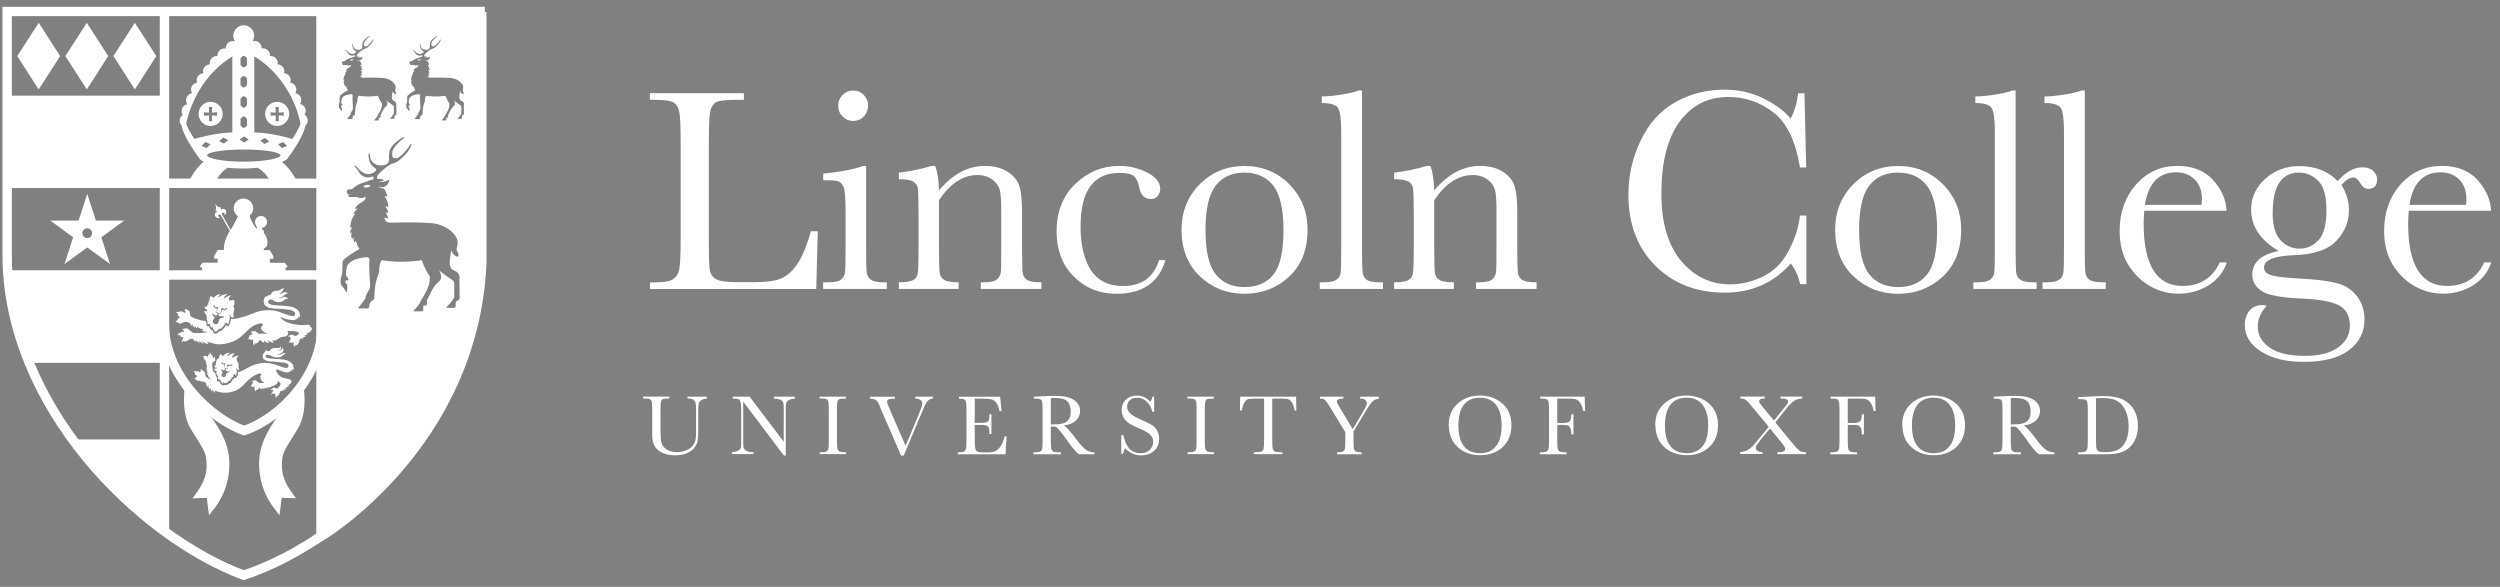 ﻿<?xml version="1.0" encoding="UTF-8"?>
<svg xmlns='http://www.w3.org/2000/svg' width='213' height='50' viewbox='0 0 213 50' fill='none'>
  <rect width="100%" height="100%" fill="#808080" stroke="none"/>
  <g clippath='url(#clip0_9711_2383)'>
    <path d='M69.672 19.717L69.546 24.622H55.377V24.059H55.867C56.578 24.059 57.074 23.97 57.349 23.785C57.623 23.6 57.801 23.325 57.875 22.94C57.949 22.555 57.993 21.673 57.993 20.28V12.099C57.993 10.773 57.956 9.913 57.875 9.528C57.793 9.142 57.63 8.876 57.386 8.727C57.141 8.579 56.585 8.505 55.741 8.505H55.37V7.942H63.38V8.505H62.639C61.817 8.505 61.283 8.572 61.031 8.705C60.779 8.839 60.609 9.091 60.52 9.461C60.431 9.832 60.394 10.706 60.394 12.092V20.828C60.394 22.036 60.424 22.792 60.49 23.088C60.557 23.385 60.735 23.629 61.024 23.792C61.313 23.955 61.943 24.044 62.899 24.044H64.166C65.189 24.044 65.952 23.955 66.448 23.77C66.945 23.585 67.419 23.199 67.864 22.592C68.308 21.984 68.716 21.021 69.086 19.702H69.664L69.672 19.717ZM71.413 9.002C71.413 8.646 71.539 8.342 71.791 8.09C72.043 7.838 72.339 7.712 72.695 7.712C73.051 7.712 73.347 7.838 73.592 8.09C73.836 8.342 73.962 8.646 73.962 9.002C73.962 9.357 73.836 9.669 73.592 9.928C73.347 10.18 73.043 10.306 72.695 10.306C72.347 10.306 72.043 10.18 71.791 9.928C71.539 9.676 71.413 9.365 71.413 9.002ZM73.792 14.137V21.162C73.792 22.236 73.806 22.91 73.844 23.192C73.873 23.474 73.992 23.681 74.199 23.829C74.407 23.977 74.77 24.052 75.296 24.052H75.555V24.615H70.131V24.052H70.546C71.131 24.052 71.509 23.97 71.687 23.8C71.865 23.629 71.969 23.429 71.998 23.199C72.028 22.962 72.043 22.288 72.043 21.162V18.109C72.043 16.93 71.991 16.204 71.88 15.945C71.769 15.686 71.621 15.515 71.435 15.456C71.25 15.389 70.931 15.36 70.472 15.36H70.138V14.796C71.598 14.648 72.732 14.433 73.532 14.144H73.806L73.792 14.137ZM79.349 14.137H79.683C79.868 14.648 79.979 15.337 80.001 16.219C80.594 15.523 81.209 15.004 81.861 14.656C82.506 14.315 83.188 14.137 83.892 14.137C84.692 14.137 85.351 14.307 85.863 14.641C86.374 14.974 86.707 15.389 86.856 15.878C87.004 16.367 87.078 17.079 87.078 18.012V21.162C87.078 22.325 87.1 23.036 87.137 23.288C87.182 23.54 87.308 23.733 87.523 23.859C87.737 23.985 88.138 24.052 88.723 24.052V24.615H83.566V24.052H83.803C84.395 24.052 84.781 23.963 84.959 23.792C85.137 23.622 85.24 23.422 85.27 23.192C85.3 22.962 85.307 22.288 85.307 21.162V17.916C85.307 17.123 85.27 16.553 85.188 16.212C85.107 15.871 84.899 15.567 84.559 15.308C84.218 15.048 83.788 14.915 83.262 14.915C82.662 14.915 82.091 15.093 81.543 15.448C80.994 15.804 80.483 16.338 80.001 17.056V21.162C80.001 22.325 80.024 23.036 80.068 23.288C80.112 23.54 80.246 23.733 80.461 23.859C80.676 23.985 81.083 24.052 81.676 24.052V24.615H76.585V24.052C77.148 24.052 77.541 23.992 77.763 23.881C77.986 23.77 78.119 23.592 78.178 23.355C78.23 23.118 78.26 22.392 78.26 21.162V18.16C78.26 16.99 78.238 16.278 78.193 16.026C78.149 15.774 78.015 15.589 77.8 15.463C77.586 15.337 77.178 15.271 76.585 15.271V14.707C77.489 14.611 78.408 14.418 79.357 14.144L79.349 14.137ZM98.749 22.162H99.29C98.734 24.074 97.341 25.03 95.111 25.03C93.673 25.03 92.465 24.541 91.487 23.562C90.509 22.584 90.02 21.295 90.02 19.687C90.02 18.079 90.546 16.701 91.606 15.678C92.665 14.656 93.918 14.137 95.355 14.137C96.222 14.137 97.022 14.329 97.756 14.707C98.49 15.085 98.853 15.552 98.853 16.101C98.853 16.308 98.786 16.501 98.653 16.678C98.519 16.856 98.319 16.953 98.067 16.953C97.526 16.953 97.193 16.634 97.074 16.004C96.978 15.53 96.822 15.197 96.622 15.011C96.407 14.826 95.992 14.73 95.377 14.73C94.281 14.73 93.451 15.108 92.895 15.871C92.339 16.634 92.065 17.783 92.065 19.317C92.065 20.85 92.361 22.14 92.954 23.029C93.547 23.918 94.451 24.37 95.651 24.37C97.274 24.37 98.312 23.629 98.749 22.155V22.162ZM100.668 19.569C100.668 18.027 101.187 16.738 102.217 15.7C103.247 14.663 104.521 14.144 106.033 14.144C107.545 14.144 108.827 14.663 109.857 15.708C110.887 16.753 111.405 18.035 111.405 19.569C111.405 21.265 110.879 22.599 109.834 23.57C108.79 24.541 107.515 25.03 106.033 25.03C104.551 25.03 103.284 24.533 102.239 23.548C101.194 22.562 100.668 21.236 100.668 19.569ZM102.713 19.628C102.713 21.414 103.002 22.666 103.588 23.385C104.173 24.104 104.988 24.459 106.033 24.459C107.078 24.459 107.93 24.104 108.501 23.385C109.071 22.666 109.353 21.414 109.353 19.628C109.353 17.842 109.071 16.59 108.501 15.841C107.93 15.093 107.108 14.707 106.026 14.707C104.944 14.707 104.129 15.085 103.558 15.834C102.988 16.582 102.706 17.849 102.706 19.628H102.713ZM116.044 7.705V21.162C116.044 22.236 116.059 22.91 116.089 23.192C116.118 23.474 116.237 23.681 116.437 23.829C116.637 23.977 117.007 24.052 117.534 24.052H117.83V24.615H112.443V24.052H112.784C113.273 24.052 113.628 23.985 113.836 23.852C114.043 23.718 114.169 23.526 114.214 23.281C114.258 23.036 114.273 22.332 114.273 21.162V11.195C114.273 10.135 114.177 9.468 113.992 9.194C113.806 8.92 113.347 8.779 112.613 8.779V8.216C113.117 8.216 113.703 8.157 114.377 8.046C115.051 7.935 115.518 7.816 115.77 7.705H116.044ZM121.542 14.137H121.876C122.061 14.648 122.172 15.337 122.195 16.219C122.787 15.523 123.402 15.004 124.054 14.656C124.699 14.315 125.381 14.137 126.085 14.137C126.885 14.137 127.545 14.307 128.056 14.641C128.567 14.974 128.901 15.389 129.049 15.878C129.197 16.367 129.271 17.079 129.271 18.012V21.162C129.271 22.325 129.293 23.036 129.33 23.288C129.368 23.54 129.501 23.733 129.716 23.859C129.931 23.985 130.331 24.052 130.916 24.052V24.615H125.759V24.052H125.996C126.589 24.052 126.974 23.963 127.152 23.792C127.33 23.622 127.433 23.422 127.463 23.192C127.493 22.962 127.5 22.288 127.5 21.162V17.916C127.5 17.123 127.463 16.553 127.382 16.212C127.3 15.871 127.093 15.567 126.752 15.308C126.411 15.048 125.981 14.915 125.455 14.915C124.855 14.915 124.284 15.093 123.736 15.448C123.188 15.804 122.676 16.338 122.195 17.056V21.162C122.195 22.325 122.217 23.036 122.261 23.288C122.306 23.54 122.439 23.733 122.654 23.859C122.869 23.985 123.276 24.052 123.869 24.052V24.615H118.778V24.052C119.342 24.052 119.734 23.992 119.957 23.881C120.179 23.77 120.312 23.592 120.372 23.355C120.424 23.118 120.453 22.392 120.453 21.162V18.16C120.453 16.99 120.431 16.278 120.386 16.026C120.342 15.774 120.209 15.589 119.994 15.463C119.779 15.337 119.371 15.271 118.778 15.271V14.707C119.683 14.611 120.601 14.418 121.55 14.144L121.542 14.137ZM153.376 18.361H153.902V24.207H153.376C153.228 23.54 152.961 22.955 152.576 22.451C151.109 24.111 149.234 24.933 146.952 24.933C144.543 24.933 142.572 24.17 141.038 22.644C139.512 21.117 138.741 19.102 138.741 16.59C138.741 14.945 139.097 13.388 139.801 11.936C140.505 10.484 141.49 9.402 142.75 8.698C144.01 7.994 145.396 7.638 146.907 7.638C148.152 7.638 149.286 7.898 150.294 8.409C151.309 8.92 152.065 9.491 152.561 10.113C152.917 9.417 153.124 8.698 153.198 7.949H153.739L153.888 14.27H153.361C152.991 12.025 152.243 10.461 151.101 9.58C149.968 8.705 148.686 8.261 147.256 8.261C145.507 8.261 144.121 8.972 143.091 10.387C142.061 11.803 141.55 13.833 141.55 16.479C141.55 18.983 142.113 20.895 143.232 22.229C144.358 23.562 145.751 24.229 147.426 24.229C148.323 24.229 149.234 24.015 150.168 23.577C151.101 23.14 151.842 22.407 152.391 21.369C152.939 20.332 153.258 19.331 153.354 18.361H153.376ZM156.355 19.569C156.355 18.027 156.874 16.738 157.904 15.7C158.934 14.663 160.208 14.144 161.72 14.144C163.232 14.144 164.514 14.663 165.544 15.708C166.574 16.753 167.092 18.035 167.092 19.569C167.092 21.265 166.566 22.599 165.521 23.57C164.477 24.541 163.202 25.03 161.72 25.03C160.238 25.03 158.971 24.533 157.926 23.548C156.881 22.562 156.355 21.236 156.355 19.569ZM158.4 19.628C158.4 21.414 158.689 22.666 159.275 23.385C159.86 24.104 160.675 24.459 161.72 24.459C162.765 24.459 163.617 24.104 164.188 23.385C164.758 22.666 165.04 21.414 165.04 19.628C165.04 17.842 164.758 16.59 164.188 15.841C163.617 15.093 162.795 14.707 161.713 14.707C160.631 14.707 159.816 15.085 159.245 15.834C158.675 16.582 158.393 17.849 158.393 19.628H158.4ZM171.731 7.705V21.162C171.731 22.236 171.746 22.91 171.776 23.192C171.805 23.474 171.924 23.681 172.124 23.829C172.324 23.977 172.694 24.052 173.221 24.052H173.517V24.615H168.13V24.052H168.471C168.96 24.052 169.315 23.985 169.523 23.852C169.73 23.718 169.856 23.526 169.901 23.281C169.945 23.036 169.96 22.332 169.96 21.162V11.195C169.96 10.135 169.864 9.468 169.679 9.194C169.493 8.92 169.034 8.779 168.3 8.779V8.216C168.804 8.216 169.39 8.157 170.064 8.046C170.738 7.935 171.205 7.816 171.457 7.705H171.731ZM177.622 7.705V21.162C177.622 22.236 177.637 22.91 177.667 23.192C177.696 23.474 177.815 23.681 178.015 23.829C178.222 23.977 178.586 24.052 179.112 24.052H179.408V24.615H174.021V24.052H174.362C174.851 24.052 175.207 23.985 175.414 23.852C175.621 23.718 175.747 23.526 175.792 23.281C175.836 23.036 175.851 22.332 175.851 21.162V11.195C175.851 10.135 175.755 9.468 175.57 9.194C175.384 8.92 174.925 8.779 174.191 8.779V8.216C174.695 8.216 175.281 8.157 175.955 8.046C176.629 7.935 177.096 7.816 177.348 7.705H177.622ZM189.716 17.953H182.691C182.661 18.435 182.639 18.798 182.639 19.035C182.639 20.806 182.913 22.14 183.469 23.029C184.025 23.918 184.847 24.363 185.951 24.363C187.441 24.363 188.5 23.696 189.123 22.355H189.716C189.456 23.192 188.93 23.844 188.152 24.318C187.374 24.793 186.522 25.022 185.603 25.022C184.751 25.022 183.943 24.807 183.187 24.378C182.431 23.948 181.809 23.34 181.32 22.547C180.838 21.762 180.594 20.806 180.594 19.68C180.594 18.086 181.061 16.767 181.994 15.715C182.928 14.663 184.099 14.137 185.499 14.137C186.818 14.137 187.841 14.537 188.56 15.345C189.278 16.145 189.664 17.019 189.701 17.953H189.716ZM187.567 17.464C187.589 17.279 187.604 17.108 187.604 16.96C187.604 16.241 187.389 15.678 186.974 15.278C186.551 14.878 186.033 14.678 185.418 14.678C183.928 14.678 183.032 15.604 182.75 17.457H187.574L187.567 17.464ZM199.163 15.434C199.86 14.648 200.564 14.255 201.283 14.255C201.675 14.255 201.979 14.359 202.202 14.574C202.424 14.789 202.528 15.019 202.528 15.278C202.528 15.819 202.283 16.093 201.787 16.093C201.512 16.093 201.283 15.923 201.083 15.589C200.905 15.278 200.712 15.122 200.519 15.122C200.208 15.122 199.86 15.337 199.489 15.76C199.919 16.434 200.127 17.145 200.127 17.901C200.127 18.887 199.771 19.754 199.067 20.51C198.363 21.273 197.17 21.68 195.503 21.74C193.761 21.799 192.894 22.147 192.894 22.799C192.894 23.103 193.095 23.318 193.487 23.436C193.873 23.57 194.688 23.666 195.925 23.733C197.281 23.8 198.319 23.926 199.052 24.111C199.786 24.296 200.364 24.667 200.801 25.222C201.238 25.778 201.453 26.445 201.453 27.216C201.453 28.298 201.009 29.172 200.127 29.839C199.245 30.506 197.963 30.832 196.303 30.832C194.777 30.832 193.554 30.535 192.635 29.943C191.716 29.35 191.257 28.609 191.257 27.705C191.257 27.201 191.39 26.793 191.65 26.475C191.909 26.156 192.287 25.993 192.769 25.993C192.902 25.993 193.02 26.015 193.124 26.052C192.613 26.608 192.361 27.201 192.361 27.823C192.361 28.542 192.702 29.142 193.376 29.617C194.05 30.091 195.066 30.32 196.407 30.32C197.607 30.32 198.534 30.083 199.208 29.602C199.875 29.12 200.208 28.512 200.208 27.764C200.208 26.942 199.912 26.363 199.312 26.03C198.711 25.704 197.644 25.504 196.11 25.437C194.347 25.363 193.206 25.148 192.68 24.785C192.153 24.43 191.894 23.977 191.894 23.422C191.894 22.347 192.643 21.673 194.147 21.391C193.369 20.932 192.783 20.406 192.391 19.82C191.998 19.235 191.798 18.568 191.798 17.842C191.798 16.819 192.205 15.945 193.013 15.226C193.821 14.507 194.777 14.152 195.888 14.152C197.259 14.152 198.356 14.582 199.186 15.441L199.163 15.434ZM193.628 18.116C193.628 19.176 193.843 19.946 194.28 20.443C194.717 20.932 195.266 21.184 195.94 21.184C196.562 21.184 197.096 20.939 197.548 20.45C197.993 19.961 198.215 19.116 198.215 17.909C198.215 16.701 197.978 15.856 197.504 15.397C197.029 14.937 196.488 14.707 195.896 14.707C195.14 14.707 194.577 14.989 194.199 15.56C193.821 16.13 193.635 16.975 193.635 18.116H193.628ZM212.25 17.953H205.225C205.195 18.435 205.173 18.798 205.173 19.035C205.173 20.806 205.447 22.14 206.003 23.029C206.559 23.918 207.381 24.363 208.485 24.363C209.975 24.363 211.034 23.696 211.657 22.355H212.25C211.99 23.192 211.464 23.844 210.686 24.318C209.908 24.793 209.056 25.022 208.137 25.022C207.285 25.022 206.477 24.807 205.721 24.378C204.966 23.948 204.343 23.34 203.854 22.547C203.372 21.762 203.128 20.806 203.128 19.68C203.128 18.086 203.595 16.767 204.528 15.715C205.462 14.663 206.633 14.137 208.033 14.137C209.352 14.137 210.375 14.537 211.094 15.345C211.813 16.145 212.198 17.019 212.235 17.953H212.25ZM210.101 17.464C210.123 17.279 210.138 17.108 210.138 16.96C210.138 16.241 209.923 15.678 209.508 15.278C209.086 14.878 208.567 14.678 207.952 14.678C206.462 14.678 205.566 15.604 205.284 17.457H210.108L210.101 17.464Z' fill='#ffffff'></path>
    <path d='M14.014 45.178V0.977' stroke='white' stroke-width='0.8'></path>
    <path d='M27.449 45.608V0.977' stroke='#3C3C3C' stroke-width='0.8'></path>
    <path fill-rule='evenodd' clip-rule='evenodd' d='M3.299 7.623L1.469 4.778L3.299 1.94L5.122 4.778L3.299 7.623Z' fill='#ffffff'></path>
    <path fill-rule='evenodd' clip-rule='evenodd' d='M7.397 7.623L5.567 4.778L7.397 1.94L9.22 4.778L7.397 7.623Z' fill='#ffffff'></path>
    <path fill-rule='evenodd' clip-rule='evenodd' d='M11.487 7.623L9.665 4.778L11.487 1.94L13.318 4.778L11.487 7.623Z' fill='#ffffff'></path>
    <path fill-rule='evenodd' clip-rule='evenodd' d='M7.434 20.28C7.204 20.28 7.019 20.095 7.019 19.865C7.019 19.635 7.204 19.45 7.434 19.45C7.664 19.45 7.849 19.635 7.849 19.865C7.849 20.095 7.664 20.28 7.434 20.28ZM10.576 18.798H8.175L7.434 16.516L6.693 18.798H4.292L6.234 20.213L5.493 22.496L7.434 21.08L9.376 22.496L8.635 20.213L10.576 18.798ZM24.463 23.355L24.337 23.214V22.785H24.485V22.659L24.262 22.392H22.995V22.058H23.284V21.821L22.988 21.31H22.469C22.469 21.258 22.484 21.214 22.484 21.162C22.484 21.162 22.617 21.191 22.736 20.932C22.736 20.932 22.832 20.673 22.773 20.458C22.773 20.458 22.684 20.035 22.469 19.85C22.484 19.784 22.491 19.746 22.491 19.746C22.499 19.606 22.306 19.532 22.306 19.532C22.306 19.509 22.321 19.45 22.328 19.413C22.566 19.369 22.751 19.161 22.751 18.909C22.751 18.628 22.521 18.398 22.239 18.398C21.958 18.398 21.728 18.628 21.728 18.909C21.728 19.028 21.765 19.131 21.832 19.213C21.817 19.309 21.921 19.383 21.921 19.383C21.928 19.443 21.899 19.457 21.899 19.457C21.876 19.457 21.854 19.465 21.832 19.465C21.721 19.317 21.358 18.82 21.269 18.383C21.454 18.227 21.573 18.005 21.573 17.746C21.573 17.286 21.202 16.916 20.743 16.916C20.283 16.916 19.913 17.286 19.913 17.746C19.913 18.027 20.054 18.272 20.268 18.427C20.076 18.88 19.698 19.517 19.653 19.591L18.942 18.331C18.942 18.331 18.838 18.138 19.009 18.109C19.009 18.109 19.194 18.094 19.113 18.316C19.113 18.316 19.312 18.279 19.276 18.027C19.276 18.027 19.238 17.798 19.031 17.79C19.031 17.79 18.912 17.783 18.831 17.864C18.831 17.864 18.772 17.724 18.831 17.672C18.831 17.672 18.705 17.694 18.594 17.627C18.594 17.627 18.475 17.561 18.327 17.368C18.416 17.59 18.416 17.724 18.416 17.724C18.416 17.857 18.334 17.953 18.334 17.953C18.416 17.924 18.505 18.042 18.505 18.042C18.394 18.064 18.334 18.175 18.334 18.175C18.231 18.361 18.409 18.509 18.409 18.509C18.601 18.665 18.735 18.509 18.735 18.509C18.505 18.465 18.609 18.316 18.609 18.316C18.72 18.19 18.831 18.368 18.831 18.368L19.579 19.672C19.038 20.539 19.075 21.191 19.075 21.191C19.075 21.229 19.075 21.258 19.083 21.295H18.549L18.253 21.806V22.044H18.542V22.377H17.275L17.052 22.644V22.77H17.201V23.2L17.075 23.34H24.433L24.463 23.355Z' fill='#ffffff'></path>
    <path d='M13.999 27.616C14.029 31.921 17.794 35.582 20.787 36.686C23.936 35.626 27.479 31.936 27.449 27.638' stroke='white' stroke-width='0.8'></path>
    <path fill-rule='evenodd' clip-rule='evenodd' d='M25.122 29.157C25.122 29.157 25.107 29.142 25.092 29.142C25.1 29.142 25.107 29.142 25.122 29.157C25.129 29.165 25.144 29.179 25.152 29.194C25.152 29.179 25.137 29.165 25.122 29.157ZM24.818 28.868C24.848 28.883 24.863 28.927 24.848 28.964C24.855 28.927 24.848 28.89 24.818 28.868ZM24.781 29.016C24.781 29.016 24.759 29.016 24.752 29.016C24.759 29.016 24.766 29.016 24.781 29.016C24.803 29.016 24.818 29.016 24.826 29.002C24.811 29.009 24.796 29.016 24.781 29.016ZM15.689 28.794C15.689 28.794 15.741 28.846 15.733 28.875C15.733 28.846 15.719 28.809 15.689 28.794ZM15.452 28.453C15.43 28.498 15.407 28.505 15.37 28.498C15.407 28.498 15.437 28.498 15.452 28.453C15.459 28.431 15.467 28.416 15.467 28.394C15.467 28.357 15.444 28.335 15.4 28.305C15.444 28.335 15.467 28.364 15.467 28.394C15.467 28.409 15.467 28.431 15.452 28.453ZM26.389 27.697C26.293 27.653 26.13 27.668 25.937 27.683C25.789 27.69 25.619 27.705 25.448 27.683C24.262 27.556 24.025 27.179 23.966 27.119C23.907 27.06 23.84 26.956 23.907 26.986C23.973 27.016 24.085 27.119 24.462 27.208C24.848 27.29 25.055 27.305 25.241 27.208C25.455 27.097 25.448 26.912 25.448 26.912C25.448 26.912 25.47 26.912 25.478 26.986C25.478 27.067 25.426 27.112 25.426 27.119C25.433 27.142 25.559 27.016 25.552 26.882C25.552 26.801 25.515 26.541 25.366 26.408C25.196 26.252 24.9 26.134 24.67 26.104C24.011 26.015 23.759 26.052 23.299 25.993C22.914 25.941 22.825 25.8 22.847 25.697C22.906 25.378 23.277 25.563 23.321 25.622C23.373 25.674 23.677 25.837 24.077 25.667C24.277 25.585 24.233 25.393 24.588 25.474C24.448 25.356 24.344 25.274 24.21 25.296C24.077 25.326 24.099 25.363 23.899 25.415C23.759 25.445 23.699 25.385 23.699 25.385C23.699 25.385 23.847 25.452 24.151 25.215C24.277 25.111 24.24 25.067 24.514 24.993C24.47 24.941 24.411 24.911 24.337 24.896C24.299 24.889 24.24 24.896 24.21 24.896C24.174 24.911 24.122 24.926 24.092 24.948C24.011 25 23.929 25.022 23.833 24.985C23.803 24.978 23.773 24.978 23.759 24.985C23.759 24.985 23.87 24.963 23.966 24.911C24.033 24.881 24.07 24.785 24.099 24.718C24.144 24.622 24.248 24.6 24.248 24.6C24.248 24.6 24.203 24.578 24.144 24.578C24.085 24.578 23.996 24.6 23.929 24.659C23.833 24.748 23.699 24.778 23.47 24.77C23.173 24.77 23.062 25.119 23.062 25.119C23.062 25.119 22.936 25.141 22.847 25.178C22.758 25.215 22.654 25.319 22.654 25.319L22.692 25.207C22.692 25.207 22.477 25.319 22.469 25.652C22.462 26.215 23.069 26.267 23.277 26.282C23.573 26.304 24.144 26.319 24.581 26.378C25.174 26.46 25.189 26.734 25.107 26.86C25.018 27.001 24.774 26.927 24.366 26.786C23.959 26.645 23.61 26.415 22.78 26.43C21.951 26.438 21.439 26.771 20.98 26.927C20.757 27.001 19.994 27.193 19.853 27.186C19.794 27.186 19.735 27.179 19.683 27.149C19.683 27.186 19.668 27.245 19.661 27.282C19.616 27.512 19.572 27.66 19.505 27.734C19.49 27.749 19.453 27.801 19.379 27.801C19.379 27.801 19.327 27.808 19.305 27.786C19.283 27.764 19.283 27.712 19.283 27.712C19.283 27.668 19.268 27.653 19.261 27.653C19.261 27.653 19.246 27.653 19.246 27.675C19.231 27.749 19.201 27.794 19.157 27.853C18.912 28.186 18.868 28.201 18.809 28.201C18.801 28.201 18.786 28.201 18.779 28.201H18.764C18.764 28.201 18.764 28.201 18.757 28.194C18.757 28.194 18.742 28.186 18.742 28.179C18.727 28.194 18.712 28.209 18.69 28.223C18.542 28.357 18.438 28.438 18.349 28.438C18.334 28.438 18.32 28.438 18.312 28.438C18.26 28.424 18.201 28.386 18.053 28.083C18.053 28.083 18.008 28.12 17.994 28.112C17.979 28.112 17.942 28.068 17.942 28.068C17.904 28.038 17.845 27.905 17.808 27.786C17.779 27.801 17.756 27.801 17.734 27.801C17.667 27.801 17.608 27.757 17.593 27.69C17.586 27.653 17.593 27.623 17.593 27.586C17.593 27.571 17.593 27.556 17.593 27.549C17.593 27.505 17.571 27.46 17.549 27.408C17.549 27.393 17.534 27.371 17.534 27.356C17.386 27.334 17.134 27.305 17 27.26C16.837 27.208 16.704 27.164 16.593 27.127C16.489 27.082 16.393 27.038 16.304 26.993C16.245 26.934 16.193 26.867 16.185 26.749C16.185 26.519 16.067 26.423 15.97 26.415C15.985 26.43 15.993 26.445 15.993 26.46C15.993 26.445 15.978 26.43 15.97 26.415C15.948 26.386 15.911 26.356 15.867 26.349C15.822 26.341 15.77 26.349 15.733 26.371C15.696 26.386 15.696 26.401 15.719 26.408C15.748 26.408 15.77 26.43 15.785 26.452C15.8 26.467 15.8 26.489 15.807 26.504C15.807 26.519 15.815 26.534 15.83 26.549C15.822 26.534 15.815 26.519 15.807 26.504C15.793 26.534 15.785 26.578 15.793 26.623C15.793 26.638 15.793 26.667 15.77 26.675C15.674 26.615 15.6 26.564 15.533 26.541C15.437 26.512 15.363 26.526 15.304 26.571C15.267 26.549 15.229 26.541 15.148 26.571C15.066 26.593 14.992 26.638 14.985 26.645C14.985 26.645 15.015 26.66 15.029 26.66C15.059 26.667 15.104 26.682 15.133 26.712L15.17 26.756L15.192 26.786L15.163 26.749C15.148 26.801 15.163 26.867 15.222 26.934C15.244 26.964 15.259 26.993 15.289 27.008C15.318 27.03 15.37 27.09 15.281 27.097C15.207 27.097 15.118 27.149 15.126 27.275C15.066 27.297 14.985 27.349 14.977 27.46V27.497L15.022 27.468C15.044 27.453 15.111 27.438 15.155 27.445C15.192 27.542 15.267 27.631 15.437 27.549C15.585 27.475 15.637 27.475 15.726 27.438C15.837 27.393 16.045 27.475 16.111 27.482L16.156 27.505C16.156 27.505 16.215 27.683 16.378 27.779C16.378 27.779 16.319 27.675 16.356 27.586C16.356 27.586 16.452 27.875 16.608 27.949C16.608 27.949 16.556 27.846 16.571 27.757C16.571 27.757 16.712 27.949 16.83 27.994C16.83 27.994 16.756 27.89 16.808 27.838C16.808 27.838 16.934 27.994 17.26 28.038C17.349 28.053 17.215 28.112 17.26 28.179C17.312 28.268 17.504 28.223 17.69 28.305C17.475 28.335 17.223 28.364 17.186 28.364C17.134 28.364 17.082 28.364 17.03 28.379C16.897 28.379 16.712 28.379 16.519 28.372C16.408 28.342 16.297 28.275 16.185 28.149C15.985 27.957 15.845 27.949 15.756 27.994C15.719 27.994 15.667 27.994 15.607 28.016C15.578 28.031 15.548 28.046 15.526 28.075C15.511 28.097 15.504 28.097 15.504 28.097H15.518C15.578 28.09 15.615 28.097 15.644 28.127C15.637 28.186 15.674 28.253 15.696 28.29C15.667 28.29 15.637 28.275 15.607 28.275C15.489 28.246 15.422 28.305 15.385 28.357C15.348 28.357 15.289 28.357 15.222 28.401C15.155 28.446 15.141 28.52 15.141 28.572C15.141 28.579 15.141 28.587 15.141 28.587C15.141 28.587 15.141 28.587 15.155 28.587C15.192 28.564 15.244 28.535 15.289 28.542L15.333 28.557C15.333 28.616 15.378 28.675 15.452 28.705C15.563 28.742 15.63 28.735 15.681 28.72C15.615 28.757 15.548 28.816 15.57 28.905C15.541 28.935 15.518 28.964 15.511 28.994C15.481 29.083 15.518 29.165 15.518 29.165C15.533 29.135 15.563 29.083 15.644 29.053C15.644 29.053 15.644 29.053 15.652 29.053C15.719 29.135 15.807 29.098 15.933 29.053C16.015 29.024 16.067 28.95 16.141 28.913C16.245 28.861 16.334 28.846 16.445 28.883C16.445 28.883 16.563 29.068 16.734 29.12C16.734 29.12 16.682 29.076 16.682 28.964C16.682 28.964 16.823 29.172 17.052 29.202C17.052 29.202 16.941 29.105 16.941 29.016C16.941 29.016 17.141 29.246 17.378 29.283C17.378 29.283 17.215 29.157 17.215 29.068C17.215 29.068 17.467 29.283 17.786 29.328C17.786 29.328 17.682 29.276 17.653 29.142C17.653 29.142 17.956 29.187 18.208 29.268C18.542 29.379 19.105 29.379 19.839 29.098C20.957 28.668 21.076 27.683 22.299 27.542C22.299 27.542 22.321 27.586 22.425 27.66C22.388 27.69 22.336 27.734 22.291 27.794C22.284 27.808 22.151 28.009 22.365 28.186C22.647 28.416 22.877 28.475 22.877 28.475C22.877 28.475 22.721 28.438 22.588 28.424C22.566 28.424 22.536 28.424 22.499 28.416C22.484 28.416 22.462 28.416 22.447 28.416C22.351 28.416 22.21 28.424 22.032 28.46C22.047 28.46 22.062 28.46 22.076 28.453C21.958 28.364 21.817 28.231 21.728 28.216C21.662 28.201 21.602 28.216 21.558 28.238C21.521 28.223 21.461 28.216 21.41 28.246L21.335 28.305C21.38 28.305 21.439 28.312 21.469 28.342C21.469 28.342 21.469 28.349 21.469 28.357C21.432 28.431 21.484 28.483 21.535 28.52C21.513 28.52 21.498 28.52 21.476 28.52C21.476 28.52 21.461 28.52 21.454 28.52C21.284 28.505 21.232 28.631 21.232 28.705C21.232 28.712 21.232 28.727 21.232 28.735C21.232 28.727 21.247 28.72 21.254 28.712C21.276 28.69 21.298 28.683 21.313 28.675C21.291 28.675 21.276 28.69 21.254 28.712C21.247 28.72 21.239 28.727 21.224 28.742C21.158 28.816 21.158 28.905 21.158 28.964L21.172 28.95C21.187 28.905 21.217 28.883 21.247 28.861C21.291 28.942 21.387 29.002 21.55 28.927C21.61 28.905 21.624 28.898 21.624 28.898C21.624 28.898 21.498 29.016 21.565 29.142C21.565 29.15 21.573 29.157 21.58 29.165C21.565 29.179 21.558 29.209 21.55 29.239C21.55 29.291 21.573 29.328 21.617 29.365L21.684 29.416L21.721 29.439L21.706 29.416C21.706 29.416 21.676 29.35 21.676 29.32C21.676 29.298 21.684 29.276 21.698 29.261C21.698 29.261 21.713 29.246 21.728 29.231C21.713 29.246 21.698 29.261 21.698 29.268C21.81 29.298 21.951 29.231 22.017 29.127C22.091 29.024 22.128 28.972 22.165 28.979C22.18 28.979 22.202 28.979 22.217 28.979C22.217 28.979 22.314 29.216 22.551 29.194C22.551 29.194 22.454 29.157 22.499 29.009C22.499 29.009 22.617 29.209 22.914 29.224C22.914 29.224 22.855 29.142 22.825 29.016C22.825 29.016 23.151 29.216 23.351 29.202C23.351 29.202 23.203 29.083 23.203 28.987C23.203 28.987 23.344 29.098 23.662 28.898C23.818 28.801 23.87 28.735 24.055 28.705C24.159 28.683 24.248 28.683 24.359 28.653C24.492 28.616 24.648 28.394 24.485 28.194C24.796 28.216 25.003 28.209 25.003 28.209C25.003 28.209 25.626 28.246 25.426 28.475L25.411 28.49C25.374 28.52 25.307 28.564 25.233 28.616C25.107 28.661 24.848 28.431 24.766 28.542C24.766 28.542 24.759 28.557 24.752 28.564C24.722 28.564 24.67 28.564 24.625 28.594C24.566 28.653 24.559 28.683 24.559 28.683V28.698H24.574C24.574 28.698 24.64 28.653 24.692 28.683C24.692 28.683 24.692 28.683 24.7 28.683C24.692 28.772 24.774 28.809 24.833 28.831C24.759 28.868 24.707 28.913 24.714 28.994C24.633 29.061 24.633 29.142 24.633 29.202C24.633 29.202 24.633 29.246 24.648 29.246C24.663 29.246 24.67 29.231 24.67 29.224C24.685 29.187 24.714 29.15 24.759 29.135C24.788 29.194 24.84 29.239 24.952 29.202C25.018 29.179 25.048 29.157 25.063 29.142C25.041 29.179 25.003 29.261 25.026 29.32C25.026 29.32 25.011 29.35 25.011 29.372C25.011 29.394 25.011 29.424 25.026 29.461C25.041 29.505 25.055 29.542 25.07 29.579L25.078 29.594C25.078 29.55 25.092 29.491 25.115 29.453C25.122 29.431 25.137 29.424 25.144 29.416C25.315 29.468 25.478 29.239 25.507 29.038C25.544 28.809 25.619 28.838 25.619 28.838C25.619 28.838 25.782 28.89 25.922 28.794C25.922 28.794 25.774 28.824 25.73 28.742C25.73 28.742 25.93 28.779 26.07 28.616C26.07 28.616 25.937 28.638 25.907 28.587C25.907 28.587 26.122 28.564 26.226 28.424C26.226 28.424 26.085 28.438 26.056 28.394C26.056 28.394 26.396 28.416 26.552 28.097C26.641 27.927 26.411 27.808 26.411 27.808' fill='#ffffff'></path>
    <path fill-rule='evenodd' clip-rule='evenodd' d='M19.357 26.26V26.275C19.357 26.275 19.261 26.438 19.113 26.438H19.105C19.009 26.438 18.949 26.393 18.92 26.371C18.912 26.378 18.905 26.393 18.898 26.408C18.883 26.445 18.883 26.497 18.883 26.534C18.883 26.556 18.868 26.571 18.838 26.586H18.823C18.823 26.586 18.816 26.534 18.816 26.482C18.816 26.43 18.831 26.371 18.846 26.327C18.875 26.253 18.927 26.23 18.972 26.223C18.972 26.223 18.986 26.223 19.023 26.223C19.023 26.238 19.023 26.245 19.023 26.26C19.023 26.312 19.068 26.356 19.12 26.356C19.172 26.356 19.216 26.312 19.216 26.26C19.216 26.253 19.216 26.245 19.216 26.238C19.261 26.238 19.305 26.245 19.364 26.253H19.379V26.267L19.357 26.26ZM19.053 27.031C19.053 27.031 19.016 27.045 18.994 27.053C18.957 27.06 18.92 27.082 18.883 27.09C18.846 27.105 18.809 27.112 18.772 27.127C18.757 27.134 18.735 27.149 18.72 27.164C18.638 27.245 18.653 27.371 18.616 27.475C18.572 27.601 18.453 27.653 18.327 27.616C18.216 27.586 18.119 27.512 18.119 27.401C18.119 27.268 18.29 27.164 18.26 27.031C18.26 27.008 18.223 26.971 18.223 26.971C18.186 26.927 18.171 26.905 18.134 26.86C18.112 26.831 18.09 26.808 18.075 26.771C18.068 26.749 18.09 26.712 18.127 26.734C18.179 26.764 18.186 26.779 18.238 26.808C18.26 26.823 18.282 26.831 18.312 26.845C18.334 26.853 18.349 26.86 18.371 26.867C18.394 26.867 18.423 26.875 18.445 26.867C18.483 26.86 18.52 26.793 18.535 26.764C18.557 26.727 18.52 26.697 18.497 26.675C18.483 26.66 18.46 26.653 18.445 26.638C18.438 26.63 18.416 26.623 18.409 26.608C18.409 26.601 18.409 26.549 18.438 26.549C18.453 26.549 18.468 26.571 18.475 26.579C18.49 26.593 18.505 26.601 18.52 26.616C18.549 26.638 18.579 26.653 18.609 26.66C18.638 26.668 18.675 26.66 18.705 26.66C18.727 26.66 18.742 26.66 18.764 26.653C18.779 26.653 18.801 26.638 18.816 26.645C18.846 26.66 18.816 26.704 18.816 26.712C18.809 26.712 18.779 26.712 18.772 26.712C18.749 26.712 18.727 26.712 18.705 26.712C18.668 26.712 18.623 26.727 18.623 26.771C18.623 26.808 18.623 26.875 18.646 26.905C18.66 26.919 18.69 26.934 18.712 26.934C18.735 26.942 18.757 26.942 18.779 26.949C18.809 26.949 18.838 26.949 18.875 26.949C18.935 26.949 18.994 26.934 19.053 26.942C19.098 26.942 19.068 26.986 19.053 27.001V27.031ZM18.201 25.986H18.208C18.208 25.986 18.253 26.001 18.312 26.03C18.305 26.045 18.297 26.06 18.297 26.082C18.297 26.134 18.342 26.178 18.394 26.178C18.438 26.178 18.468 26.156 18.483 26.119C18.49 26.119 18.505 26.127 18.512 26.134C18.564 26.171 18.579 26.208 18.572 26.267C18.549 26.378 18.49 26.46 18.475 26.475H18.468C18.468 26.475 18.438 26.467 18.445 26.438C18.445 26.408 18.475 26.378 18.49 26.334C18.49 26.334 18.49 26.297 18.49 26.275C18.468 26.275 18.453 26.275 18.431 26.275C18.386 26.275 18.349 26.26 18.305 26.238C18.186 26.164 18.194 26.015 18.194 26.001V25.986H18.201ZM19.972 26.238C19.957 26.201 19.905 26.186 19.89 26.156C19.89 26.156 19.89 26.149 19.89 26.141C19.883 26.104 19.905 26.045 19.928 26.015C19.987 25.919 19.979 25.689 19.965 25.615C19.942 25.519 19.831 25.563 19.757 25.593C19.727 25.608 19.713 25.556 19.683 25.571C19.535 25.66 19.55 25.608 19.55 25.608C19.55 25.608 19.357 25.393 19.705 25.171C19.468 25.148 19.075 25.43 19.075 25.43C19.031 25.26 19.394 25.067 19.394 25.067C18.964 25.037 18.586 25.356 18.586 25.356C18.616 25.156 18.823 25.074 18.823 25.074C18.512 25.037 18.334 25.237 18.334 25.237C18.29 25.297 18.245 25.349 18.179 25.378C18.149 25.289 18.045 25.274 17.971 25.237C17.927 25.215 17.912 25.26 17.905 25.297C17.875 25.371 17.853 25.46 17.845 25.534C17.845 25.563 17.845 25.6 17.853 25.63C17.786 25.66 17.756 25.771 17.734 25.83C17.616 26.245 17.512 26.171 17.453 26.104C17.43 26.082 17.416 26.052 17.423 26.067C17.453 26.438 17.697 26.327 17.66 26.467C17.623 26.608 17.393 26.482 17.393 26.482C17.393 26.579 17.423 26.645 17.482 26.719C17.541 26.793 17.541 26.749 17.593 26.905C17.638 27.038 17.593 27.171 17.645 27.305C17.668 27.357 17.69 27.416 17.69 27.475C17.69 27.512 17.682 27.564 17.69 27.601C17.704 27.675 17.831 27.594 17.89 27.549C17.838 27.586 17.971 27.898 18.001 27.92C18.008 27.92 18.082 27.823 18.097 27.868C18.119 27.912 18.268 28.253 18.334 28.268C18.401 28.283 18.579 28.105 18.69 28.009C18.757 27.957 18.757 27.986 18.794 28.031C18.823 28.061 19.053 27.749 19.075 27.727C19.113 27.675 19.135 27.646 19.149 27.586C19.179 27.46 19.364 27.431 19.387 27.638C19.409 27.638 19.424 27.623 19.431 27.609C19.498 27.527 19.542 27.334 19.564 27.208C19.594 27.045 19.55 26.912 19.564 26.845C19.579 26.786 19.616 26.801 19.616 26.845C19.646 27.119 19.928 27.038 19.928 27.038C19.928 27.038 19.824 26.912 19.928 26.49C19.95 26.423 19.979 26.312 19.95 26.238H19.972ZM23.529 33.603C23.529 33.603 23.492 33.603 23.47 33.611C23.484 33.596 23.507 33.596 23.529 33.603C23.573 33.618 23.588 33.64 23.581 33.677C23.581 33.64 23.573 33.611 23.529 33.603ZM23.218 33.196C23.218 33.196 23.262 33.174 23.27 33.129C23.27 33.174 23.247 33.188 23.218 33.196ZM17.919 30.298C17.875 30.298 17.853 30.276 17.845 30.239C17.845 30.239 17.875 30.298 17.919 30.298C17.942 30.298 17.964 30.284 17.971 30.261C17.956 30.284 17.942 30.298 17.919 30.298ZM17.112 31.625C17.112 31.736 17.275 31.714 17.253 31.61C17.275 31.706 17.112 31.736 17.112 31.625ZM16.741 32.336C16.704 32.336 16.697 32.307 16.645 32.299C16.704 32.299 16.704 32.336 16.741 32.336C16.778 32.336 16.808 32.314 16.815 32.262C16.808 32.314 16.778 32.329 16.741 32.336ZM16.726 31.714C16.726 31.714 16.726 31.669 16.712 31.654C16.726 31.669 16.734 31.692 16.726 31.714ZM25.011 31.291C25.011 31.291 25.041 31.151 24.885 30.98C24.744 30.832 24.552 30.691 24.248 30.647C23.662 30.558 23.44 30.602 23.025 30.543C22.677 30.498 22.632 30.439 22.64 30.328C22.654 30.135 23.025 30.261 23.225 30.372C23.447 30.491 23.692 30.491 23.929 30.395C24.055 30.343 24.062 30.328 24.114 30.269C24.196 30.18 24.359 30.143 24.359 30.143C24.359 30.143 24.181 30.039 24.07 30.121C24.018 30.165 23.951 30.209 23.833 30.217C23.633 30.232 23.596 30.165 23.596 30.165C23.596 30.165 23.699 30.232 23.951 30.106C24.285 29.935 24.085 29.572 24.085 29.572C24.085 29.572 24.107 29.706 23.966 29.794C23.773 29.921 23.61 29.809 23.61 29.809C23.61 29.809 23.684 29.846 23.803 29.809C23.944 29.758 23.974 29.683 23.929 29.587C23.907 29.543 23.862 29.491 23.862 29.491C23.862 29.491 24.018 29.698 23.395 29.654C23.114 29.639 22.98 29.898 22.98 29.898C22.98 29.898 22.862 29.891 22.743 29.921C22.743 29.921 22.729 29.921 22.721 29.928C22.721 29.884 22.721 29.824 22.699 29.772C22.669 29.854 22.58 29.98 22.499 30.069C22.432 30.135 22.291 30.358 22.447 30.573C22.603 30.758 22.884 30.78 23.07 30.795C23.336 30.817 23.781 30.839 24.166 30.891C24.692 30.965 24.603 31.217 24.537 31.291C24.47 31.373 24.344 31.38 23.981 31.247C23.618 31.121 23.233 30.921 22.469 30.921C21.58 30.921 20.876 31.543 20.372 31.692C20.365 31.692 20.305 31.699 20.283 31.684C20.283 31.706 20.283 31.751 20.283 31.78C20.283 31.906 20.217 32.04 20.165 32.129C20.15 32.151 20.12 32.203 20.053 32.203C20.031 32.203 20.002 32.195 19.972 32.166C19.972 32.188 19.957 32.225 19.935 32.255C19.905 32.292 19.876 32.307 19.854 32.314C19.846 32.314 19.839 32.321 19.831 32.321C19.831 32.321 19.824 32.344 19.816 32.351C19.802 32.381 19.787 32.418 19.742 32.455C19.742 32.462 19.735 32.477 19.727 32.492C19.713 32.544 19.69 32.603 19.631 32.633C19.631 32.633 19.616 32.662 19.587 32.655C19.557 32.655 19.542 32.633 19.542 32.633C19.52 32.677 19.498 32.721 19.453 32.736C19.401 32.759 19.268 32.818 19.142 32.818C19.127 32.818 19.113 32.818 19.098 32.81L19.046 32.825C19.046 32.825 19.009 32.825 18.994 32.825C18.92 32.825 18.853 32.781 18.794 32.699C18.764 32.655 18.749 32.618 18.727 32.573C18.705 32.529 18.69 32.499 18.653 32.47L18.594 32.484C18.594 32.484 18.527 32.507 18.497 32.484C18.475 32.47 18.49 32.381 18.49 32.381C18.49 32.381 18.49 32.336 18.49 32.321C18.49 32.299 18.49 32.284 18.49 32.277V32.262C18.49 32.262 18.505 32.203 18.497 32.188C18.497 32.173 18.49 32.158 18.46 32.129C18.379 32.04 18.349 31.929 18.349 31.795L18.305 31.773C18.201 31.729 18.164 31.632 18.134 31.499C18.134 31.499 18.112 31.447 18.105 31.38C18.105 31.366 18.134 31.38 18.134 31.358C18.134 31.336 18.09 31.291 18.09 31.269C18.09 31.173 18.082 31.076 18.082 31.054C18.082 31.01 18.082 30.965 18.082 30.921C18.105 30.891 18.134 30.869 18.179 30.847C18.231 30.817 18.334 30.728 18.342 30.676C18.357 30.632 18.342 30.587 18.305 30.55C18.305 30.55 18.305 30.55 18.305 30.558C18.305 30.558 18.305 30.558 18.305 30.55C18.312 30.521 18.327 30.476 18.305 30.432C18.26 30.365 18.238 30.358 18.238 30.358C18.238 30.358 18.26 30.424 18.223 30.476C18.223 30.476 18.216 30.491 18.208 30.498C18.208 30.498 18.149 30.498 18.119 30.513C18.119 30.469 18.127 30.432 18.127 30.395C18.127 30.395 18.127 30.372 18.127 30.365C18.112 30.291 18.06 30.232 17.994 30.195C17.994 30.165 17.979 30.135 17.949 30.106C17.927 30.084 17.905 30.061 17.882 30.047C17.845 30.017 17.831 30.024 17.838 30.047C17.853 30.076 17.86 30.121 17.868 30.143C17.868 30.15 17.868 30.158 17.868 30.165C17.816 30.172 17.764 30.209 17.727 30.284C17.704 30.328 17.712 30.432 17.712 30.469C17.712 30.417 17.593 30.261 17.482 30.328C17.482 30.328 17.482 30.328 17.475 30.328C17.445 30.313 17.401 30.306 17.341 30.35C17.319 30.365 17.304 30.38 17.29 30.395C17.26 30.424 17.275 30.432 17.29 30.424C17.312 30.424 17.349 30.41 17.371 30.424C17.386 30.424 17.393 30.432 17.401 30.447C17.401 30.454 17.408 30.462 17.416 30.476C17.416 30.469 17.408 30.462 17.401 30.447C17.401 30.432 17.386 30.432 17.371 30.424C17.334 30.484 17.327 30.558 17.445 30.647C17.527 30.713 17.541 30.78 17.556 30.884C17.564 30.965 17.571 31.01 17.593 31.084C17.608 31.143 17.645 31.21 17.623 31.269C17.623 31.269 17.571 31.351 17.579 31.521C17.579 31.521 17.608 31.44 17.668 31.432C17.668 31.432 17.579 31.536 17.601 31.714C17.601 31.714 17.645 31.625 17.704 31.603C17.704 31.603 17.616 31.766 17.653 31.958C17.653 31.958 17.675 31.899 17.734 31.877C17.734 31.877 17.69 32.01 17.771 32.114C17.882 32.255 17.979 32.321 17.979 32.321C17.979 32.321 17.897 32.321 17.794 32.262C17.794 32.262 17.779 32.262 17.771 32.255C17.69 32.21 17.616 32.158 17.541 32.106C17.49 32.025 17.512 31.929 17.482 31.825C17.423 31.632 17.334 31.566 17.26 31.558C17.201 31.477 17.112 31.469 17.06 31.469C17.015 31.469 17.015 31.477 17.045 31.491C17.082 31.506 17.127 31.536 17.141 31.595C17.119 31.61 17.104 31.617 17.09 31.632C17.052 31.662 17.045 31.699 17.052 31.743C17.001 31.692 16.919 31.625 16.852 31.617C16.815 31.617 16.763 31.617 16.719 31.647C16.719 31.647 16.63 31.588 16.556 31.632C16.474 31.684 16.467 31.706 16.467 31.706C16.467 31.706 16.549 31.684 16.608 31.721C16.608 31.721 16.615 31.721 16.623 31.729C16.652 31.751 16.682 31.773 16.704 31.773C16.682 31.773 16.66 31.751 16.623 31.729C16.586 31.788 16.578 31.862 16.645 31.929C16.734 32.025 16.8 32.055 16.852 32.055C16.897 32.055 16.704 32.055 16.674 32.195C16.697 32.181 16.719 32.181 16.741 32.173C16.719 32.173 16.697 32.173 16.674 32.195C16.674 32.195 16.66 32.195 16.652 32.203C16.623 32.225 16.593 32.247 16.571 32.262C16.534 32.299 16.534 32.314 16.571 32.307C16.608 32.307 16.652 32.292 16.682 32.299C16.682 32.299 16.682 32.299 16.682 32.307C16.719 32.418 16.808 32.432 16.912 32.44C16.934 32.44 17.253 32.499 17.386 32.536C17.497 32.566 17.549 32.647 17.549 32.647C17.549 32.647 17.549 32.788 17.682 32.996C17.682 32.996 17.682 32.877 17.749 32.84C17.749 32.84 17.749 33.077 17.868 33.218C17.868 33.218 17.853 33.085 17.919 33.048C17.919 33.048 17.949 33.292 18.105 33.374C18.105 33.374 18.045 33.233 18.068 33.159C18.068 33.159 18.208 33.418 18.349 33.462C18.349 33.462 18.275 33.359 18.297 33.27C18.297 33.27 19.105 33.707 20.105 33.263C20.943 32.885 20.98 32.181 22.165 31.788C22.18 31.81 22.225 31.855 22.291 31.914C22.143 31.995 22.106 32.292 22.388 32.529C22.447 32.573 22.514 32.633 22.573 32.647C22.588 32.647 22.603 32.647 22.617 32.655C22.588 32.655 22.543 32.64 22.491 32.633C22.477 32.633 22.462 32.633 22.454 32.633C22.41 32.633 22.366 32.633 22.321 32.633C22.269 32.633 22.21 32.633 22.128 32.647C22.047 32.625 21.891 32.425 21.758 32.41C21.669 32.403 21.632 32.41 21.61 32.44C21.58 32.432 21.543 32.425 21.498 32.447C21.432 32.492 21.424 32.514 21.424 32.514C21.424 32.514 21.498 32.492 21.543 32.529C21.543 32.529 21.55 32.536 21.558 32.544C21.55 32.596 21.587 32.633 21.61 32.647C21.521 32.647 21.476 32.684 21.454 32.736C21.447 32.759 21.439 32.781 21.439 32.803C21.387 32.855 21.38 32.929 21.38 32.974C21.38 33.011 21.387 33.018 21.402 32.988C21.41 32.959 21.432 32.929 21.469 32.907C21.506 32.959 21.573 32.988 21.684 32.951C21.728 32.936 21.743 32.929 21.743 32.929C21.743 32.929 21.647 33.018 21.691 33.114C21.691 33.114 21.691 33.122 21.699 33.129C21.699 33.129 21.662 33.218 21.728 33.277C21.75 33.3 21.765 33.307 21.78 33.322C21.817 33.344 21.817 33.329 21.81 33.322C21.795 33.292 21.78 33.248 21.802 33.218C21.884 33.24 21.98 33.196 22.032 33.129C22.084 33.062 22.076 33.025 22.069 33.018C22.069 33.025 22.188 33.174 22.395 33.144C22.395 33.144 22.328 33.122 22.314 33.048C22.314 33.048 22.462 33.136 22.603 33.122C22.603 33.122 22.506 33.085 22.499 33.025C22.499 33.025 22.706 33.107 22.855 33.07C22.855 33.07 22.699 33.055 22.706 32.996C22.706 32.996 22.929 33.062 23.07 32.959C23.144 32.899 23.262 32.892 23.351 32.855C23.41 32.825 23.707 32.684 23.647 32.529C23.647 32.514 23.647 32.507 23.647 32.492C23.647 32.492 23.633 32.47 23.633 32.455C23.751 32.507 23.914 32.61 23.907 32.707C23.892 32.877 23.692 33.055 23.618 33.107C23.603 33.107 23.514 33.077 23.388 33.033C23.299 33.003 23.247 33.033 23.225 33.092C23.21 33.092 23.136 33.092 23.107 33.159C23.07 33.225 23.077 33.255 23.077 33.255C23.077 33.255 23.121 33.196 23.181 33.203C23.195 33.203 23.203 33.203 23.218 33.203C23.218 33.218 23.225 33.225 23.233 33.24C23.247 33.27 23.277 33.285 23.299 33.292C23.27 33.314 23.24 33.337 23.225 33.374C23.225 33.374 23.225 33.388 23.218 33.403C23.218 33.403 23.218 33.403 23.218 33.411C23.21 33.411 23.195 33.418 23.188 33.425C23.121 33.485 23.114 33.559 23.114 33.611C23.114 33.648 23.121 33.648 23.136 33.626C23.151 33.589 23.188 33.537 23.255 33.529H23.27C23.344 33.514 23.321 33.396 23.255 33.403C23.329 33.403 23.351 33.514 23.27 33.529C23.292 33.551 23.329 33.566 23.366 33.559C23.462 33.544 23.462 33.544 23.462 33.544C23.462 33.544 23.433 33.626 23.462 33.67C23.462 33.67 23.462 33.67 23.47 33.677C23.47 33.677 23.455 33.752 23.47 33.789C23.484 33.818 23.499 33.848 23.514 33.87C23.536 33.907 23.558 33.907 23.558 33.885C23.558 33.855 23.558 33.811 23.566 33.781C23.566 33.759 23.581 33.744 23.596 33.737C23.596 33.737 23.596 33.737 23.596 33.729C23.596 33.729 23.596 33.729 23.596 33.737C23.67 33.729 23.773 33.663 23.825 33.5C23.885 33.314 23.944 33.277 23.944 33.277C23.944 33.277 24.048 33.344 24.211 33.24C24.211 33.24 24.137 33.248 24.092 33.196C24.092 33.196 24.24 33.248 24.448 33.085C24.448 33.085 24.285 33.107 24.233 33.055C24.233 33.055 24.492 33.033 24.7 32.84C24.7 32.84 24.47 32.907 24.448 32.877C24.448 32.877 24.707 32.773 24.818 32.588C24.818 32.581 24.878 32.455 24.752 32.358C24.626 32.262 24.307 32.277 24.011 32.144C23.721 32.01 23.551 31.662 23.551 31.662C23.499 31.529 23.588 31.454 23.603 31.462C23.699 31.506 23.773 31.543 24.099 31.662C24.322 31.736 24.522 31.766 24.677 31.677C24.87 31.566 24.9 31.417 24.9 31.417C24.9 31.417 24.937 31.388 24.937 31.447C24.937 31.514 24.9 31.595 24.9 31.595C24.9 31.595 25.003 31.566 25.026 31.447C25.055 31.254 24.885 31.121 24.885 31.121L24.929 31.151C24.974 31.18 25.055 31.306 25.055 31.306' fill='#ffffff'></path>
    <path fill-rule='evenodd' clip-rule='evenodd' d='M19.824 31.061V31.076C19.824 31.076 19.727 31.195 19.602 31.202C19.594 31.202 19.587 31.202 19.572 31.202C19.498 31.202 19.446 31.18 19.416 31.165C19.416 31.165 19.387 31.232 19.394 31.262C19.394 31.262 19.394 31.269 19.394 31.276C19.394 31.299 19.379 31.306 19.35 31.306H19.335C19.335 31.306 19.313 31.21 19.342 31.128C19.372 31.061 19.439 31.054 19.476 31.047C19.476 31.047 19.476 31.047 19.498 31.047C19.498 31.091 19.535 31.128 19.579 31.128C19.624 31.128 19.661 31.091 19.661 31.047C19.705 31.047 19.757 31.047 19.817 31.054H19.831V31.061H19.824ZM19.557 31.677C19.557 31.677 19.527 31.691 19.505 31.706C19.461 31.721 19.431 31.736 19.387 31.751C19.387 31.751 19.35 31.773 19.335 31.78C19.246 31.854 19.268 31.98 19.224 32.054C19.179 32.121 19.098 32.143 19.001 32.114C18.927 32.092 18.861 32.017 18.875 31.921C18.89 31.802 18.986 31.773 18.942 31.669C18.942 31.654 18.912 31.617 18.912 31.617C18.898 31.595 18.875 31.573 18.861 31.558C18.853 31.543 18.838 31.528 18.823 31.506C18.816 31.491 18.831 31.454 18.868 31.469C18.912 31.491 18.912 31.491 18.935 31.506C18.957 31.521 18.964 31.521 18.986 31.528C19.001 31.528 19.024 31.543 19.038 31.543C19.053 31.543 19.083 31.551 19.105 31.543C19.135 31.536 19.164 31.484 19.179 31.462C19.201 31.432 19.172 31.402 19.142 31.387C19.127 31.38 19.113 31.373 19.098 31.358C19.09 31.351 19.068 31.343 19.068 31.336C19.068 31.328 19.068 31.291 19.09 31.291C19.105 31.291 19.113 31.313 19.12 31.321C19.135 31.336 19.142 31.343 19.157 31.351C19.179 31.365 19.201 31.38 19.231 31.387C19.261 31.387 19.283 31.387 19.313 31.387C19.327 31.387 19.342 31.387 19.364 31.387C19.372 31.387 19.394 31.373 19.401 31.387C19.424 31.402 19.401 31.432 19.401 31.439C19.394 31.439 19.372 31.439 19.364 31.439C19.35 31.439 19.327 31.439 19.313 31.439C19.283 31.439 19.246 31.447 19.246 31.484C19.246 31.514 19.246 31.573 19.268 31.588C19.283 31.602 19.305 31.61 19.327 31.617C19.342 31.617 19.364 31.625 19.379 31.632C19.401 31.632 19.431 31.632 19.453 31.632C19.505 31.632 19.498 31.632 19.55 31.632C19.587 31.632 19.579 31.662 19.564 31.677H19.557ZM18.868 30.832C18.868 30.832 18.905 30.847 18.964 30.861C18.964 30.876 18.957 30.884 18.957 30.898C18.957 30.943 18.994 30.98 19.038 30.98C19.076 30.98 19.105 30.958 19.113 30.928C19.113 30.928 19.127 30.936 19.135 30.943C19.179 30.973 19.194 31.01 19.194 31.054C19.179 31.15 19.135 31.217 19.12 31.232H19.113C19.113 31.232 19.09 31.232 19.09 31.217C19.09 31.202 19.105 31.18 19.105 31.18L19.12 31.136C19.135 31.099 19.12 31.076 19.12 31.069C19.105 31.069 19.09 31.069 19.076 31.069C19.038 31.069 19.009 31.061 18.972 31.039C18.868 30.98 18.868 30.854 18.868 30.847V30.832ZM20.313 31.084C20.335 30.832 20.217 30.817 20.187 30.832C20.209 30.832 20.254 30.809 20.224 30.773C20.009 30.506 20.357 30.306 20.357 30.306C20.083 30.269 19.779 30.498 19.779 30.498C19.727 30.276 20.031 30.12 20.031 30.12C19.676 30.061 19.357 30.372 19.357 30.372C19.335 30.172 19.639 30.054 19.639 30.054C19.253 30.032 19.046 30.269 19.046 30.269C19.024 30.343 18.972 30.335 18.972 30.335C18.972 30.335 18.942 30.276 18.861 30.209C18.831 30.187 18.757 30.18 18.757 30.18C18.757 30.18 18.638 30.454 18.646 30.513C18.653 30.572 18.557 30.58 18.557 30.58C18.557 30.58 18.453 30.558 18.416 30.861C18.379 31.224 18.305 31.202 18.275 31.173C18.268 31.165 18.26 31.158 18.26 31.165C18.305 31.336 18.357 31.336 18.416 31.321C18.46 31.306 18.49 31.299 18.46 31.358C18.416 31.469 18.253 31.395 18.253 31.395C18.283 31.528 18.305 31.617 18.446 31.61C18.423 31.743 18.423 31.877 18.52 31.98C18.549 32.017 18.579 32.047 18.586 32.099C18.586 32.136 18.586 32.18 18.579 32.218C18.579 32.24 18.579 32.321 18.564 32.336C18.586 32.329 18.609 32.306 18.631 32.299C18.683 32.284 18.69 32.299 18.72 32.329C18.757 32.373 18.787 32.41 18.809 32.462C18.831 32.499 18.838 32.529 18.868 32.573C18.92 32.655 18.964 32.669 19.009 32.655C19.009 32.603 19.061 32.521 19.068 32.521C19.076 32.521 19.105 32.647 19.127 32.647C19.216 32.647 19.327 32.61 19.401 32.573C19.431 32.558 19.468 32.44 19.513 32.417C19.527 32.41 19.542 32.425 19.579 32.462C19.624 32.44 19.631 32.329 19.668 32.299C19.72 32.262 19.72 32.195 19.765 32.158C19.794 32.136 19.824 32.129 19.854 32.099C19.876 32.069 19.868 32.04 19.876 32.01C19.883 31.973 19.905 31.936 19.92 31.906C19.935 31.869 19.965 31.84 20.002 31.869C20.031 31.899 20.031 31.943 20.031 31.98C20.031 32.017 20.054 32.025 20.076 31.98C20.12 31.906 20.18 31.788 20.18 31.684C20.18 31.543 20.128 31.447 20.128 31.395C20.128 31.343 20.165 31.351 20.172 31.387C20.231 31.602 20.402 31.499 20.402 31.499C20.402 31.499 20.291 31.432 20.328 31.076L20.313 31.084Z' fill='#ffffff'></path>
    <path d='M0.654 15.619H14.059M0.565 8.55H13.97M0.654 23.429H14.059M2.403 30.513H13.918M6.545 37.842H13.948M27.486 23.429H14.081' stroke='white' stroke-width='0.8'></path>
    <path fill-rule='evenodd' clip-rule='evenodd' d='M24.203 9.869C24.062 9.832 23.885 9.839 23.744 9.839C23.744 9.995 23.744 10.18 23.759 10.351C23.729 10.321 23.699 10.313 23.618 10.313C23.536 10.313 23.507 10.313 23.477 10.351C23.499 10.187 23.492 9.995 23.492 9.839C23.351 9.839 23.173 9.839 23.032 9.869C23.062 9.81 23.07 9.758 23.07 9.713C23.07 9.669 23.07 9.617 23.032 9.558C23.173 9.595 23.351 9.587 23.492 9.587C23.492 9.432 23.492 9.254 23.477 9.083C23.507 9.113 23.536 9.12 23.618 9.12C23.699 9.12 23.729 9.12 23.759 9.083C23.736 9.246 23.744 9.432 23.744 9.587C23.885 9.587 24.062 9.587 24.203 9.558C24.174 9.617 24.166 9.669 24.166 9.713C24.166 9.758 24.166 9.81 24.203 9.869ZM23.61 8.676C23.047 8.676 22.588 9.135 22.588 9.706C22.588 10.276 23.047 10.736 23.61 10.736C24.174 10.736 24.64 10.276 24.64 9.706C24.64 9.135 24.181 8.676 23.61 8.676Z' fill='#ffffff'></path>
    <path fill-rule='evenodd' clip-rule='evenodd' d='M40.95 1.014V22.466C40.239 37.827 27.449 45.519 27.449 45.519V0.977L40.95 1.014ZM31.272 15.975C31.272 15.975 30.924 15.997 30.983 15.849C30.983 15.849 31.221 15.678 31.569 15.789C31.569 15.789 31.48 15.967 31.272 15.975ZM39.164 23.763C39.157 23.14 38.749 23.088 38.749 23.088C38.527 22.962 38.312 22.844 38.312 22.384C38.312 21.925 38.46 21.302 38.46 21.302C38.482 21.621 38.846 21.829 38.846 21.829C38.846 21.829 38.934 21.895 39.068 21.829C39.09 21.636 38.979 21.443 38.979 21.443C38.853 21.31 38.927 21.073 38.927 21.073C39.023 20.813 38.979 20.495 38.979 20.495C38.934 20.132 38.423 19.68 38.423 19.68C37.719 19.079 36.837 19.02 36.837 19.02C34.963 18.879 33.266 18.976 33.266 18.976C33.14 18.976 33.043 18.953 33.043 18.953C33.043 18.953 32.777 18.85 32.762 18.553C32.903 18.538 33.051 18.628 33.051 18.628C33.051 18.331 32.851 18.109 32.851 18.109C32.94 18.064 33.095 18.161 33.095 18.161C33.036 17.857 32.821 17.59 32.821 17.59C32.94 17.553 33.073 17.672 33.073 17.672C33.088 17.064 32.754 16.73 32.754 16.73C32.843 16.686 32.992 16.76 32.992 16.76C32.954 16.33 32.688 16.049 32.688 16.049C32.369 16.086 32.228 15.841 32.228 15.841C32.502 16.071 32.777 15.9 32.777 15.9C33.169 15.693 33.177 15.3 33.177 15.3C32.577 15.611 32.288 15.478 32.288 15.478C32.525 15.471 32.74 15.345 32.74 15.345C32.436 15.204 32.184 15.241 32.184 15.241C32.169 15.241 32.154 15.248 32.139 15.256C32.117 15.108 32.154 14.967 32.154 14.967C32.154 14.967 32.591 14.382 33.392 13.944C33.392 13.944 33.658 13.929 34.022 13.655C34.022 13.655 34.533 13.211 34.718 12.959C34.718 12.959 34.948 12.714 35.044 12.366C35.044 12.366 35.044 12.173 34.903 12.366C34.903 12.366 34.859 12.566 34.362 13.062C34.362 13.062 34.066 13.389 33.873 13.463C33.873 13.463 33.429 13.574 33.421 13.255C33.421 13.255 33.362 12.885 33.547 12.64C33.547 12.64 33.814 12.203 34.407 11.773C34.407 11.773 34.481 11.662 34.37 11.669C34.37 11.669 33.392 12.203 33.192 12.848C33.192 12.848 33.103 13.181 33.147 13.603C33.147 13.603 33.214 14.078 32.48 14.092C32.48 14.092 31.828 14.159 31.569 13.529C31.569 13.529 31.509 13.329 31.509 13.107C31.509 13.107 31.45 12.996 31.406 13.107C31.406 13.107 31.302 13.937 31.947 14.315C31.947 14.315 32.162 14.426 31.991 14.574C31.991 14.574 31.295 15.322 30.45 14.27C30.45 14.27 30.339 14.13 30.235 14.107C30.235 14.107 30.131 14.137 30.242 14.211C30.242 14.211 30.472 14.411 30.65 14.774C30.65 14.774 31.05 15.345 31.791 15.019C31.791 15.019 31.821 15.145 31.813 15.293C31.606 15.286 31.235 15.478 31.235 15.478C31.235 15.478 30.576 15.626 30.176 15.96C30.116 16.004 30.035 16.108 29.924 16.123L29.701 16.138C29.45 16.16 29.598 16.523 29.598 16.523C29.598 16.523 29.62 16.567 29.679 16.56C29.776 16.575 29.827 16.575 29.85 16.582C29.716 16.627 29.694 16.634 29.694 16.634C29.583 16.634 29.761 16.782 29.761 16.782C29.901 16.797 30.398 16.782 30.398 16.782C30.865 16.99 31.08 16.782 31.08 16.782C31.206 16.745 31.124 16.953 31.124 16.953C31.065 17.123 30.628 17.353 30.628 17.353C30.302 17.531 30.242 17.827 30.242 17.827C30.294 17.761 30.487 17.775 30.487 17.775C30.168 17.99 30.094 18.287 30.094 18.287C30.183 18.19 30.272 18.205 30.272 18.205C29.827 18.702 29.835 19.428 29.835 19.428C29.909 19.361 30.035 19.369 30.035 19.369C29.783 19.606 29.842 19.924 29.842 19.924C29.842 19.843 29.983 19.798 29.983 19.798C29.842 20.095 30.02 20.406 30.02 20.406C30.02 20.295 30.139 20.198 30.139 20.198C30.072 20.428 30.205 20.673 30.205 20.673C30.25 20.539 30.331 20.539 30.331 20.539C30.331 20.539 30.383 20.851 30.628 21.221C30.465 21.302 29.835 21.636 29.294 22.118C29.294 22.118 29.168 22.199 29.175 22.466C29.175 22.466 29.19 23.125 29.131 23.407C29.131 23.407 29.012 23.666 29.027 23.829V24.126C29.027 24.126 29.042 24.274 29.146 24.385C29.235 24.482 29.331 24.585 29.398 24.719C29.398 24.719 29.561 25.03 29.575 24.8C29.575 24.8 29.598 24.37 29.575 24.267C29.575 24.267 29.561 24.192 29.509 24.17C29.509 24.17 29.42 24.141 29.42 23.992C29.42 23.992 29.42 23.881 29.509 23.889H29.635C29.635 23.889 29.687 23.896 29.679 23.792C29.679 23.792 29.657 23.651 29.516 23.533C29.516 23.533 29.412 23.333 29.561 22.703C29.82 22.051 30.902 21.932 31.295 21.91C31.354 21.947 31.413 21.984 31.472 22.021V22.162C31.413 22.725 31.532 24.244 31.532 24.244C31.539 24.407 31.487 24.622 31.487 24.622C31.324 24.859 31.191 25.171 31.191 25.171C31.154 25.215 31.139 25.408 31.139 25.408C31.02 25.608 30.635 26.089 30.635 26.089C30.442 26.238 30.583 26.282 30.583 26.282H31.287C31.45 26.282 31.458 26.112 31.458 26.112C31.458 25.704 31.791 25.556 31.791 25.556C31.88 25.541 31.895 25.393 31.895 25.393C31.895 24.23 32.176 23.526 32.176 23.526C32.288 23.348 32.31 23.103 32.31 23.103C32.28 22.473 32.525 22.169 32.525 22.169C34.222 22.466 35.948 22.169 35.948 22.169C36.119 22.829 36.63 23.577 36.63 23.577C36.63 24.007 36.504 24.385 36.504 24.385C36.267 25.022 35.881 25.563 35.881 25.563C35.792 25.719 35.8 25.778 35.8 25.778C35.666 26 35.34 26.364 35.34 26.364C35.155 26.475 35.274 26.527 35.274 26.527H35.956C36.037 26.527 36.059 26.43 36.059 26.43V26.119C36.059 26.03 36.148 26.03 36.148 26.03H36.267C36.334 26.03 36.37 25.912 36.37 25.912V25.645C36.37 25.534 36.422 25.482 36.422 25.482C36.504 25.311 36.667 25.008 36.667 25.008C37.015 24.252 37.282 24.096 37.282 24.096C37.608 23.837 37.586 23.607 37.586 23.607C37.608 23.333 37.386 22.97 37.386 22.97C37.46 23.148 38.534 23.859 38.534 23.859C38.712 23.963 38.705 24.163 38.705 24.163V25.134C38.705 25.356 38.66 25.415 38.66 25.415C38.438 25.778 38.179 26.015 38.179 26.015C37.941 26.275 38.075 26.23 38.075 26.23H38.675C38.816 26.23 38.823 26.082 38.823 26.082V25.845C38.823 25.704 38.927 25.63 38.927 25.63C39.127 25.608 39.164 25.393 39.164 25.393C39.164 25.393 39.142 24.385 39.135 23.77L39.164 23.763ZM29.976 5.156C29.976 5.156 29.805 5.171 29.835 5.097C29.835 5.097 29.946 5.015 30.116 5.067C30.116 5.067 30.072 5.156 29.976 5.156ZM33.599 8.616C33.488 8.557 33.384 8.498 33.384 8.276C33.384 8.053 33.458 7.749 33.458 7.749C33.466 7.905 33.644 8.001 33.644 8.001C33.644 8.001 33.688 8.038 33.755 8.001C33.762 7.905 33.71 7.816 33.71 7.816C33.651 7.749 33.681 7.638 33.681 7.638C33.725 7.512 33.71 7.357 33.71 7.357C33.688 7.179 33.444 6.964 33.444 6.964C33.103 6.675 32.673 6.645 32.673 6.645C31.761 6.579 30.939 6.623 30.939 6.623C30.88 6.623 30.835 6.616 30.835 6.616C30.835 6.616 30.709 6.564 30.694 6.423C30.761 6.416 30.835 6.46 30.835 6.46C30.835 6.312 30.739 6.208 30.739 6.208C30.783 6.186 30.857 6.23 30.857 6.23C30.828 6.082 30.724 5.956 30.724 5.956C30.783 5.941 30.843 5.993 30.843 5.993C30.85 5.697 30.687 5.534 30.687 5.534C30.731 5.512 30.805 5.549 30.805 5.549C30.791 5.341 30.657 5.2 30.657 5.2C30.502 5.215 30.435 5.097 30.435 5.097C30.568 5.208 30.702 5.126 30.702 5.126C30.894 5.022 30.894 4.837 30.894 4.837C30.605 4.985 30.465 4.926 30.465 4.926C30.576 4.926 30.687 4.867 30.687 4.867C30.539 4.8 30.42 4.815 30.42 4.815C30.413 4.815 30.405 4.815 30.398 4.815C30.39 4.741 30.405 4.674 30.405 4.674C30.405 4.674 30.62 4.393 31.006 4.178C31.006 4.178 31.132 4.17 31.309 4.037C31.309 4.037 31.561 3.822 31.643 3.696C31.643 3.696 31.754 3.578 31.799 3.407C31.799 3.407 31.799 3.311 31.732 3.407C31.732 3.407 31.709 3.503 31.465 3.748C31.465 3.748 31.317 3.904 31.228 3.941C31.228 3.941 31.013 3.992 31.006 3.837C31.006 3.837 30.976 3.659 31.065 3.54C31.065 3.54 31.198 3.326 31.48 3.118C31.48 3.118 31.517 3.066 31.465 3.066C31.465 3.066 30.991 3.326 30.894 3.637C30.894 3.637 30.85 3.8 30.872 4.007C30.872 4.007 30.902 4.237 30.546 4.244C30.546 4.244 30.227 4.281 30.109 3.97C30.109 3.97 30.079 3.874 30.079 3.763C30.079 3.763 30.05 3.711 30.027 3.763C30.027 3.763 29.976 4.163 30.294 4.348C30.294 4.348 30.398 4.4 30.316 4.474C30.316 4.474 29.976 4.837 29.568 4.326C29.568 4.326 29.516 4.259 29.464 4.252C29.464 4.252 29.412 4.267 29.464 4.304C29.464 4.304 29.575 4.4 29.664 4.578C29.664 4.578 29.857 4.852 30.22 4.696C30.22 4.696 30.235 4.756 30.227 4.83C30.124 4.83 29.946 4.919 29.946 4.919C29.946 4.919 29.627 4.993 29.435 5.148C29.405 5.171 29.368 5.215 29.309 5.223H29.198C29.079 5.237 29.146 5.415 29.146 5.415C29.146 5.415 29.16 5.437 29.183 5.437C29.227 5.437 29.257 5.445 29.264 5.445C29.198 5.467 29.19 5.467 29.19 5.467C29.138 5.467 29.227 5.541 29.227 5.541C29.294 5.549 29.538 5.541 29.538 5.541C29.761 5.645 29.864 5.541 29.864 5.541C29.924 5.526 29.887 5.623 29.887 5.623C29.857 5.704 29.649 5.815 29.649 5.815C29.494 5.904 29.464 6.045 29.464 6.045C29.486 6.008 29.583 6.023 29.583 6.023C29.427 6.127 29.39 6.275 29.39 6.275C29.435 6.23 29.479 6.23 29.479 6.23C29.264 6.475 29.264 6.823 29.264 6.823C29.301 6.786 29.36 6.793 29.36 6.793C29.242 6.905 29.264 7.06 29.264 7.06C29.264 7.023 29.331 7.001 29.331 7.001C29.264 7.149 29.353 7.297 29.353 7.297C29.353 7.246 29.412 7.194 29.412 7.194C29.375 7.305 29.442 7.423 29.442 7.423C29.464 7.357 29.501 7.357 29.501 7.357C29.501 7.357 29.531 7.505 29.642 7.69C29.568 7.727 29.257 7.89 28.997 8.127C28.997 8.127 28.938 8.164 28.938 8.298C28.938 8.298 28.946 8.616 28.916 8.757C28.916 8.757 28.864 8.883 28.864 8.965V9.105C28.864 9.105 28.864 9.18 28.923 9.231C28.968 9.276 29.012 9.328 29.042 9.394C29.042 9.394 29.116 9.543 29.131 9.432C29.131 9.432 29.138 9.224 29.131 9.172C29.131 9.172 29.131 9.135 29.094 9.128C29.094 9.128 29.049 9.113 29.049 9.039C29.049 9.039 29.049 8.987 29.094 8.987H29.153C29.153 8.987 29.175 8.987 29.175 8.942C29.175 8.942 29.168 8.876 29.094 8.816C29.094 8.816 29.042 8.72 29.116 8.409C29.242 8.09 29.776 8.031 29.961 8.024C29.99 8.038 30.013 8.061 30.042 8.075V8.142C30.013 8.416 30.072 9.15 30.072 9.15C30.072 9.231 30.05 9.335 30.05 9.335C29.976 9.454 29.901 9.602 29.901 9.602C29.887 9.624 29.879 9.72 29.879 9.72C29.82 9.817 29.635 10.046 29.635 10.046C29.538 10.113 29.613 10.143 29.613 10.143H29.953C30.035 10.143 30.035 10.061 30.035 10.061C30.035 9.861 30.198 9.795 30.198 9.795C30.242 9.787 30.25 9.713 30.25 9.713C30.25 9.15 30.383 8.809 30.383 8.809C30.435 8.72 30.45 8.609 30.45 8.609C30.435 8.305 30.554 8.157 30.554 8.157C31.376 8.298 32.213 8.157 32.213 8.157C32.295 8.476 32.547 8.839 32.547 8.839C32.547 9.046 32.488 9.231 32.488 9.231C32.377 9.543 32.184 9.802 32.184 9.802C32.139 9.876 32.147 9.906 32.147 9.906C32.08 10.009 31.924 10.187 31.924 10.187C31.835 10.239 31.887 10.261 31.887 10.261H32.213C32.251 10.261 32.265 10.217 32.265 10.217V10.069C32.265 10.024 32.31 10.024 32.31 10.024H32.369L32.421 9.965V9.832C32.421 9.78 32.451 9.758 32.451 9.758C32.488 9.676 32.569 9.528 32.569 9.528C32.74 9.157 32.865 9.083 32.865 9.083C33.021 8.957 33.014 8.846 33.014 8.846C33.021 8.713 32.917 8.535 32.917 8.535C32.954 8.624 33.473 8.965 33.473 8.965C33.562 9.017 33.555 9.113 33.555 9.113V9.587C33.555 9.691 33.532 9.728 33.532 9.728C33.421 9.906 33.303 10.017 33.303 10.017C33.184 10.143 33.251 10.121 33.251 10.121H33.54C33.606 10.121 33.614 10.046 33.614 10.046V9.928C33.614 9.861 33.666 9.824 33.666 9.824C33.762 9.817 33.777 9.713 33.777 9.713C33.777 9.713 33.77 9.224 33.762 8.928C33.762 8.624 33.562 8.602 33.562 8.602L33.599 8.616ZM35.726 5.156C35.726 5.156 35.555 5.171 35.585 5.097C35.585 5.097 35.696 5.015 35.867 5.067C35.867 5.067 35.822 5.156 35.726 5.156ZM39.55 8.942C39.55 8.639 39.349 8.616 39.349 8.616C39.238 8.557 39.135 8.498 39.135 8.276C39.135 8.053 39.209 7.749 39.209 7.749C39.216 7.905 39.394 8.001 39.394 8.001C39.394 8.001 39.438 8.038 39.505 8.001C39.512 7.905 39.461 7.816 39.461 7.816C39.401 7.749 39.431 7.638 39.431 7.638C39.475 7.512 39.461 7.357 39.461 7.357C39.438 7.179 39.194 6.964 39.194 6.964C38.853 6.675 38.423 6.645 38.423 6.645C37.512 6.579 36.689 6.623 36.689 6.623C36.63 6.623 36.585 6.616 36.585 6.616C36.585 6.616 36.459 6.564 36.445 6.423C36.511 6.416 36.585 6.46 36.585 6.46C36.585 6.312 36.489 6.208 36.489 6.208C36.533 6.186 36.608 6.23 36.608 6.23C36.578 6.082 36.474 5.956 36.474 5.956C36.533 5.941 36.593 5.993 36.593 5.993C36.6 5.697 36.437 5.534 36.437 5.534C36.482 5.512 36.556 5.549 36.556 5.549C36.541 5.341 36.408 5.2 36.408 5.2C36.252 5.215 36.185 5.097 36.185 5.097C36.319 5.208 36.452 5.126 36.452 5.126C36.645 5.022 36.645 4.837 36.645 4.837C36.356 4.985 36.215 4.926 36.215 4.926C36.326 4.926 36.437 4.867 36.437 4.867C36.289 4.8 36.17 4.815 36.17 4.815C36.163 4.815 36.156 4.815 36.148 4.815C36.141 4.741 36.156 4.674 36.156 4.674C36.156 4.674 36.37 4.393 36.756 4.178C36.756 4.178 36.882 4.17 37.06 4.037C37.06 4.037 37.312 3.822 37.393 3.696C37.393 3.696 37.504 3.578 37.549 3.407C37.549 3.407 37.549 3.311 37.482 3.407C37.482 3.407 37.46 3.503 37.215 3.748C37.215 3.748 37.067 3.904 36.978 3.941C36.978 3.941 36.763 3.992 36.756 3.837C36.756 3.837 36.726 3.659 36.815 3.54C36.815 3.54 36.949 3.326 37.23 3.118C37.23 3.118 37.267 3.066 37.215 3.066C37.215 3.066 36.741 3.326 36.645 3.637C36.645 3.637 36.6 3.8 36.623 4.007C36.623 4.007 36.652 4.237 36.296 4.244C36.296 4.244 35.978 4.281 35.859 3.97C35.859 3.97 35.83 3.874 35.83 3.763C35.83 3.763 35.8 3.711 35.778 3.763C35.778 3.763 35.726 4.163 36.044 4.348C36.044 4.348 36.148 4.4 36.067 4.474C36.067 4.474 35.726 4.837 35.318 4.326C35.318 4.326 35.266 4.259 35.215 4.252C35.215 4.252 35.163 4.267 35.215 4.304C35.215 4.304 35.326 4.4 35.415 4.578C35.415 4.578 35.607 4.852 35.97 4.696C35.97 4.696 35.985 4.756 35.978 4.83C35.874 4.83 35.696 4.919 35.696 4.919C35.696 4.919 35.378 4.993 35.185 5.148C35.155 5.171 35.118 5.215 35.059 5.223H34.948C34.829 5.237 34.896 5.415 34.896 5.415C34.896 5.415 34.911 5.437 34.933 5.437C34.977 5.437 35.007 5.445 35.014 5.445C34.948 5.467 34.94 5.467 34.94 5.467C34.889 5.467 34.977 5.541 34.977 5.541C35.044 5.549 35.289 5.541 35.289 5.541C35.511 5.645 35.615 5.541 35.615 5.541C35.674 5.526 35.637 5.623 35.637 5.623C35.607 5.704 35.4 5.815 35.4 5.815C35.244 5.904 35.215 6.045 35.215 6.045C35.244 6.008 35.333 6.023 35.333 6.023C35.178 6.127 35.14 6.275 35.14 6.275C35.185 6.23 35.229 6.23 35.229 6.23C35.014 6.475 35.014 6.823 35.014 6.823C35.051 6.786 35.111 6.793 35.111 6.793C34.992 6.905 35.014 7.06 35.014 7.06C35.014 7.023 35.081 7.001 35.081 7.001C35.014 7.149 35.103 7.297 35.103 7.297C35.103 7.246 35.163 7.194 35.163 7.194C35.126 7.305 35.192 7.423 35.192 7.423C35.215 7.357 35.252 7.357 35.252 7.357C35.252 7.357 35.281 7.505 35.392 7.69C35.318 7.727 35.007 7.89 34.748 8.127C34.748 8.127 34.688 8.164 34.688 8.298C34.688 8.298 34.696 8.616 34.666 8.757C34.666 8.757 34.607 8.883 34.614 8.965V9.105C34.614 9.105 34.614 9.18 34.674 9.231C34.718 9.276 34.763 9.328 34.792 9.394C34.792 9.394 34.866 9.543 34.881 9.432C34.881 9.432 34.889 9.224 34.881 9.172C34.881 9.172 34.881 9.135 34.844 9.128C34.844 9.128 34.8 9.113 34.8 9.039C34.8 9.039 34.8 8.987 34.844 8.987H34.903C34.903 8.987 34.925 8.987 34.925 8.942C34.925 8.942 34.918 8.876 34.844 8.816C34.844 8.816 34.792 8.72 34.866 8.409C34.992 8.09 35.526 8.031 35.711 8.024C35.741 8.038 35.763 8.061 35.792 8.075V8.142C35.763 8.416 35.822 9.15 35.822 9.15C35.822 9.231 35.8 9.335 35.8 9.335C35.726 9.454 35.652 9.602 35.652 9.602C35.637 9.624 35.63 9.72 35.63 9.72C35.57 9.817 35.385 10.046 35.385 10.046C35.289 10.113 35.363 10.143 35.363 10.143H35.704C35.785 10.143 35.785 10.061 35.785 10.061C35.785 9.861 35.948 9.795 35.948 9.795C35.993 9.787 36 9.713 36 9.713C36 9.15 36.133 8.809 36.133 8.809C36.185 8.72 36.2 8.609 36.2 8.609C36.185 8.305 36.304 8.157 36.304 8.157C37.126 8.298 37.964 8.157 37.964 8.157C38.045 8.476 38.297 8.839 38.297 8.839C38.297 9.046 38.238 9.231 38.238 9.231C38.127 9.543 37.934 9.802 37.934 9.802C37.89 9.876 37.897 9.906 37.897 9.906C37.83 10.009 37.675 10.187 37.675 10.187C37.586 10.239 37.638 10.261 37.638 10.261H37.964C38.001 10.261 38.016 10.217 38.016 10.217V10.069C38.016 10.024 38.06 10.024 38.06 10.024H38.119L38.171 9.965V9.832C38.171 9.78 38.201 9.758 38.201 9.758C38.238 9.676 38.319 9.528 38.319 9.528C38.49 9.157 38.616 9.083 38.616 9.083C38.771 8.957 38.764 8.846 38.764 8.846C38.771 8.713 38.668 8.535 38.668 8.535C38.705 8.624 39.223 8.965 39.223 8.965C39.312 9.017 39.305 9.113 39.305 9.113V9.587C39.305 9.691 39.283 9.728 39.283 9.728C39.172 9.906 39.053 10.017 39.053 10.017C38.934 10.143 39.001 10.121 39.001 10.121H39.29C39.357 10.121 39.364 10.046 39.364 10.046V9.928C39.364 9.861 39.416 9.824 39.416 9.824C39.512 9.817 39.527 9.713 39.527 9.713C39.527 9.713 39.52 9.224 39.512 8.928L39.55 8.942Z' fill='#ffffff'></path>
    <path d='M40.95 1.014V22.466C40.239 37.827 27.449 45.519 27.449 45.519V0.977' stroke='white'></path>
    <path fill-rule='evenodd' clip-rule='evenodd' d='M18.52 9.869C18.379 9.832 18.201 9.839 18.06 9.839C18.06 9.995 18.06 10.18 18.075 10.351C18.045 10.321 18.016 10.313 17.934 10.313C17.853 10.313 17.823 10.313 17.793 10.351C17.816 10.187 17.808 9.995 17.808 9.839C17.667 9.839 17.489 9.839 17.349 9.869C17.378 9.81 17.386 9.758 17.386 9.713C17.386 9.669 17.386 9.617 17.349 9.558C17.489 9.595 17.667 9.587 17.808 9.587C17.808 9.432 17.808 9.254 17.793 9.083C17.823 9.113 17.853 9.12 17.934 9.12C18.016 9.12 18.045 9.12 18.075 9.083C18.06 9.246 18.06 9.432 18.06 9.587C18.201 9.587 18.379 9.587 18.52 9.558C18.49 9.617 18.483 9.669 18.483 9.713C18.483 9.758 18.483 9.81 18.52 9.869ZM17.942 8.676C17.378 8.676 16.919 9.135 16.919 9.706C16.919 10.276 17.378 10.736 17.942 10.736C18.505 10.736 18.971 10.276 18.971 9.706C18.971 9.135 18.512 8.676 17.942 8.676Z' fill='#ffffff'></path>
    <path d='M14.081 15.619H27.486M0.609 0.977V21.695C0.609 34.596 11.813 45.645 20.758 49.009C30.228 45.882 40.906 34.922 40.906 22.021V0.977H0.609Z' stroke='white' stroke-width='0.8'></path>
    <path fill-rule='evenodd' clip-rule='evenodd' d='M13.784 45.148H13.999V37.827H6.486C6.486 37.827 8.546 41.228 13.792 45.148M2.306 30.506H13.94V23.444H0.654C0.654 23.444 0.854 27.008 2.314 30.506' fill='#ffffff'></path>
    <path fill-rule='evenodd' clip-rule='evenodd' d='M0.565 15.567H14.051V8.55H0.565V15.567Z' fill='#ffffff'></path>
    <path fill-rule='evenodd' clip-rule='evenodd' d='M17.697 34.745C17.697 34.745 17.801 35.263 17.971 35.493C18.297 35.945 18.89 36.827 19.209 37.679C19.572 38.65 19.639 39.687 19.409 40.85C19.15 42.162 18.372 43.177 18.334 43.222L17.808 43.903L17.616 42.421L16.4 42.458L16.823 41.873C17.653 40.717 17.653 39.865 17.571 39.094C17.512 38.531 17.238 38.094 16.304 36.634C15.43 35.256 15.689 33.255 15.793 32.655C15.793 32.655 16.615 33.989 17.69 34.759M25.804 32.618C25.826 32.721 26.337 35.019 25.315 36.627C24.389 38.086 24.107 38.524 24.048 39.087C23.974 39.858 23.966 40.71 24.796 41.866L25.218 42.451L24.003 42.414L23.811 43.896L23.284 43.214C23.255 43.17 22.477 42.155 22.21 40.843C21.98 39.687 22.04 38.65 22.41 37.672C22.729 36.819 23.322 35.938 23.648 35.486C23.811 35.256 23.892 35.004 23.922 34.759C23.922 34.759 25.396 33.492 25.796 32.61M24.025 12.618L23.685 12.292L24.114 12.099L24.455 12.425L24.025 12.618ZM20.765 13.774C19.038 13.774 17.645 13.507 17.645 13.233C17.645 12.959 19.046 12.736 20.772 12.736C22.499 12.736 23.899 12.959 23.899 13.233C23.899 13.507 22.491 13.774 20.765 13.774ZM17.164 12.425L17.505 12.099L17.934 12.292L17.593 12.618L17.164 12.425ZM19.439 11.929L19.083 12.232L18.668 12.025L19.024 11.721L19.439 11.929ZM16.571 11.84C16.267 11.432 16.023 10.921 15.919 10.684C15.882 10.595 15.874 10.499 15.889 10.41C16.83 6.379 19.794 4.815 19.794 4.815V11.277C18.134 11.343 16.563 11.84 16.563 11.84H16.571ZM20.802 11.625L21.187 11.884L20.802 12.144L20.417 11.884L20.802 11.625ZM20.491 10.121L20.683 9.928H20.854L21.047 10.121V10.691C20.973 10.765 20.928 10.81 20.854 10.884H20.683C20.609 10.81 20.565 10.765 20.491 10.691V10.121ZM20.491 8.402C20.565 8.327 20.609 8.283 20.683 8.209H20.854C20.928 8.283 20.973 8.327 21.047 8.402V8.972L20.854 9.165H20.683L20.491 8.972V8.402ZM20.491 6.682L20.683 6.49H20.854L21.047 6.682V7.253C20.973 7.327 20.928 7.372 20.854 7.446H20.683C20.609 7.372 20.565 7.327 20.491 7.253V6.682ZM20.491 4.963L20.683 4.771H20.854L21.047 4.963V5.534L20.854 5.726H20.683L20.491 5.534V4.963ZM22.944 12.062L22.529 12.27L22.173 11.966L22.588 11.758L22.944 12.062ZM21.676 4.815C21.676 4.815 24.648 6.379 25.581 10.41C25.604 10.499 25.596 10.602 25.552 10.684C25.448 10.921 25.204 11.432 24.9 11.84C24.9 11.84 23.329 11.336 21.669 11.277V4.815H21.676ZM26.048 10.684C26.152 10.58 26.219 10.432 26.219 10.269C26.219 10.061 26.108 9.876 25.945 9.772C26.011 9.676 26.048 9.565 26.048 9.446C26.048 9.157 25.841 8.913 25.567 8.868C25.567 8.868 25.567 8.868 25.567 8.861C25.633 8.765 25.671 8.653 25.671 8.527C25.671 8.238 25.463 8.001 25.196 7.949C25.196 7.935 25.181 7.92 25.174 7.905C25.218 7.824 25.248 7.727 25.248 7.623C25.248 7.32 25.018 7.075 24.729 7.038C24.752 6.971 24.766 6.905 24.766 6.831C24.766 6.512 24.515 6.26 24.203 6.238C24.218 6.186 24.226 6.134 24.226 6.075C24.226 5.749 23.966 5.489 23.648 5.482C23.655 5.445 23.662 5.408 23.662 5.363C23.662 5.037 23.396 4.771 23.07 4.771C23.047 4.771 23.025 4.771 23.003 4.771C23.003 4.748 23.003 4.734 23.003 4.711C23.003 4.385 22.736 4.118 22.41 4.118C22.366 4.118 22.328 4.118 22.291 4.133C22.291 4.118 22.291 4.104 22.291 4.081C22.291 3.755 22.025 3.489 21.699 3.489C21.632 3.489 21.573 3.503 21.513 3.518C21.602 3.377 21.654 3.214 21.654 3.044C21.654 2.555 21.254 2.155 20.765 2.155C20.276 2.155 19.876 2.555 19.876 3.044C19.876 3.222 19.928 3.392 20.024 3.533C19.965 3.511 19.898 3.496 19.831 3.496C19.505 3.496 19.238 3.763 19.238 4.089C19.238 4.104 19.238 4.118 19.238 4.141C19.201 4.133 19.157 4.126 19.12 4.126C18.794 4.126 18.527 4.393 18.527 4.719C18.527 4.741 18.527 4.756 18.527 4.778C18.505 4.778 18.483 4.778 18.46 4.778C18.134 4.778 17.868 5.045 17.868 5.371C17.868 5.408 17.868 5.452 17.882 5.489C17.564 5.489 17.297 5.756 17.297 6.082C17.297 6.141 17.304 6.193 17.319 6.245C17.008 6.26 16.756 6.519 16.756 6.838C16.756 6.912 16.771 6.979 16.793 7.045C16.504 7.083 16.274 7.327 16.274 7.631C16.274 7.735 16.304 7.831 16.349 7.912C16.349 7.927 16.334 7.942 16.326 7.957C16.052 8.009 15.852 8.253 15.852 8.535C15.852 8.661 15.889 8.772 15.956 8.868C15.956 8.868 15.956 8.868 15.956 8.883C15.682 8.935 15.474 9.172 15.474 9.469C15.474 9.587 15.511 9.706 15.57 9.795C15.415 9.898 15.304 10.084 15.304 10.284C15.304 10.439 15.363 10.588 15.467 10.691C15.467 10.691 15.526 11.529 17.045 13.574C17.045 13.574 17.134 13.663 17.356 13.781C16.549 14.404 16.045 15.567 16.045 15.567L18.32 15.619C18.32 15.619 18.557 14.841 19.379 14.293C19.765 14.33 20.217 14.359 20.728 14.359C20.728 14.359 21.269 14.359 21.958 14.293C22.862 14.841 23.114 15.678 23.114 15.678L25.389 15.634C25.389 15.634 24.863 14.418 24.025 13.811C24.174 13.744 24.314 13.67 24.44 13.581C25.9 11.617 26.011 10.773 26.019 10.706L26.048 10.684Z' fill='#ffffff'></path>
    <path d='M58.579 33.796H60.216V33.959C60.002 33.974 59.839 34.026 59.727 34.107C59.616 34.189 59.557 34.285 59.527 34.389C59.498 34.493 59.49 34.693 59.49 34.996V36.627C59.49 37.042 59.475 37.353 59.438 37.553C59.401 37.753 59.312 37.953 59.157 38.153C59.001 38.353 58.779 38.502 58.497 38.62C58.216 38.739 57.89 38.791 57.519 38.791C57.082 38.791 56.712 38.716 56.408 38.568C56.104 38.42 55.889 38.227 55.763 37.99C55.637 37.753 55.57 37.442 55.57 37.042V36.538V35.011C55.57 34.619 55.556 34.367 55.533 34.255C55.511 34.144 55.459 34.063 55.385 34.018C55.311 33.974 55.148 33.952 54.903 33.952H54.792V33.789H57.03V33.952H56.934C56.689 33.952 56.534 33.974 56.459 34.011C56.385 34.048 56.334 34.122 56.311 34.233C56.289 34.344 56.274 34.596 56.274 35.004V36.545C56.274 37.079 56.297 37.464 56.348 37.686C56.4 37.909 56.534 38.109 56.763 38.272C56.993 38.435 57.297 38.524 57.682 38.524C57.979 38.524 58.253 38.464 58.497 38.353C58.742 38.242 58.927 38.101 59.046 37.931C59.164 37.761 59.238 37.59 59.268 37.412C59.298 37.234 59.305 36.953 59.305 36.575V34.9C59.305 34.626 59.29 34.426 59.261 34.315C59.231 34.204 59.164 34.115 59.06 34.048C58.957 33.981 58.794 33.944 58.571 33.929V33.766L58.579 33.796ZM66.789 38.813L63.321 34.211V37.612C63.321 37.894 63.336 38.079 63.366 38.168C63.395 38.257 63.469 38.338 63.603 38.413C63.736 38.487 63.929 38.524 64.188 38.524V38.687H62.358V38.524C62.595 38.509 62.773 38.464 62.892 38.398C63.01 38.331 63.084 38.257 63.114 38.175C63.143 38.094 63.151 37.909 63.151 37.612V35.011C63.151 34.633 63.136 34.381 63.099 34.255C63.062 34.13 63.01 34.048 62.936 34.011C62.862 33.974 62.691 33.959 62.425 33.959V33.796H63.87L66.774 37.635V34.7C66.774 34.485 66.752 34.33 66.708 34.241C66.663 34.152 66.574 34.085 66.433 34.033C66.293 33.981 66.13 33.959 65.937 33.959V33.796H67.716V33.959C67.508 33.974 67.345 34.018 67.226 34.078C67.108 34.137 67.034 34.218 66.997 34.307C66.96 34.396 66.945 34.544 66.945 34.752V38.813H66.789ZM69.827 33.959V33.796H72.073V33.959H71.969C71.724 33.959 71.569 33.981 71.495 34.018C71.421 34.055 71.369 34.13 71.346 34.241C71.324 34.352 71.309 34.604 71.309 35.011V37.42C71.309 37.805 71.317 38.057 71.339 38.175C71.361 38.294 71.406 38.383 71.487 38.442C71.569 38.502 71.717 38.531 71.939 38.531H72.088V38.694H69.842V38.531H69.99C70.198 38.531 70.346 38.502 70.428 38.45C70.509 38.398 70.561 38.316 70.583 38.205C70.605 38.094 70.613 37.835 70.613 37.42V35.011C70.613 34.619 70.605 34.367 70.583 34.255C70.561 34.144 70.516 34.063 70.435 34.018C70.353 33.974 70.198 33.952 69.953 33.952H69.85L69.827 33.959ZM77 38.82H76.778L75.081 34.922C75.052 34.856 75 34.73 74.933 34.559C74.837 34.33 74.74 34.174 74.636 34.092C74.533 34.011 74.362 33.974 74.133 33.967V33.803H76.245V33.967C75.985 33.967 75.807 33.989 75.711 34.026C75.615 34.063 75.578 34.137 75.578 34.248C75.578 34.315 75.637 34.485 75.748 34.737L77.156 37.99L78.29 35.278C78.482 34.826 78.579 34.53 78.579 34.389C78.579 34.115 78.379 33.967 77.986 33.959V33.796H79.483V33.959C79.327 33.959 79.194 34.018 79.083 34.122C78.972 34.226 78.868 34.381 78.779 34.581L78.453 35.352L76.993 38.82H77ZM85.596 37.175H85.766L85.663 38.702H81.602V38.538H81.706C81.95 38.538 82.106 38.509 82.18 38.442C82.254 38.376 82.299 38.294 82.313 38.198C82.328 38.101 82.343 37.842 82.343 37.434V35.026C82.343 34.656 82.336 34.404 82.313 34.285C82.291 34.166 82.247 34.085 82.173 34.041C82.099 33.996 81.943 33.967 81.706 33.967V33.803H85.211L85.329 35.026H85.159C85.085 34.685 84.989 34.441 84.877 34.3C84.766 34.159 84.633 34.063 84.477 34.026C84.322 33.989 84.077 33.967 83.729 33.967H83.047V36.026H83.566C83.803 36.026 83.973 36.004 84.07 35.967C84.166 35.93 84.225 35.864 84.255 35.782C84.284 35.7 84.299 35.537 84.299 35.293H84.47V36.975H84.299C84.299 36.701 84.277 36.523 84.233 36.427C84.188 36.33 84.121 36.271 84.033 36.249C83.944 36.227 83.795 36.204 83.588 36.204H83.047V37.368C83.047 37.946 83.084 38.294 83.158 38.39C83.232 38.487 83.432 38.546 83.766 38.546H84.129C84.388 38.546 84.596 38.516 84.766 38.45C84.937 38.383 85.092 38.249 85.24 38.042C85.389 37.834 85.507 37.553 85.596 37.19V37.175ZM93.236 38.702H91.917C91.68 38.538 91.324 38.109 90.843 37.412C90.687 37.19 90.531 36.975 90.361 36.775C90.19 36.575 90.079 36.449 90.02 36.404C89.961 36.36 89.857 36.338 89.724 36.338H89.531V37.427C89.531 37.812 89.538 38.064 89.561 38.183C89.583 38.301 89.627 38.39 89.709 38.45C89.79 38.509 89.938 38.538 90.161 38.538H90.398V38.702H88.049V38.538H88.204C88.412 38.538 88.56 38.509 88.642 38.457C88.723 38.405 88.775 38.324 88.797 38.212C88.82 38.101 88.827 37.842 88.827 37.427V35.019C88.827 34.626 88.82 34.374 88.797 34.263C88.775 34.152 88.731 34.07 88.649 34.026C88.567 33.981 88.412 33.959 88.167 33.959H88.086V33.796L88.79 33.759C89.257 33.737 89.627 33.729 89.901 33.729C90.368 33.729 90.754 33.774 91.043 33.863C91.332 33.952 91.576 34.092 91.754 34.292C91.932 34.493 92.028 34.73 92.028 35.004C92.028 35.322 91.909 35.597 91.672 35.826C91.435 36.056 91.087 36.197 90.628 36.249C90.835 36.345 91.161 36.708 91.621 37.323C91.991 37.82 92.287 38.146 92.495 38.301C92.702 38.457 92.954 38.538 93.251 38.546V38.709L93.236 38.702ZM89.531 36.167C89.709 36.167 89.901 36.153 90.094 36.145C90.287 36.138 90.457 36.108 90.598 36.063C90.739 36.019 90.857 35.96 90.946 35.871C91.035 35.782 91.102 35.678 91.154 35.545C91.206 35.411 91.228 35.241 91.228 35.048C91.228 34.7 91.139 34.426 90.968 34.218C90.798 34.011 90.42 33.907 89.842 33.907C89.753 33.907 89.649 33.907 89.531 33.922V36.167ZM95.533 38.65V37.071H95.711C95.918 38.101 96.4 38.613 97.171 38.613C97.519 38.613 97.786 38.516 97.971 38.316C98.156 38.116 98.253 37.901 98.253 37.657C98.253 37.412 98.171 37.205 98.001 37.042C97.838 36.879 97.534 36.701 97.089 36.516C96.696 36.345 96.4 36.197 96.2 36.071C96 35.945 95.844 35.782 95.733 35.575C95.622 35.367 95.563 35.16 95.563 34.93C95.563 34.581 95.681 34.285 95.926 34.055C96.17 33.826 96.474 33.707 96.845 33.707C97.052 33.707 97.245 33.744 97.43 33.811C97.615 33.877 97.801 34.018 97.993 34.233C98.104 34.1 98.164 33.959 98.178 33.803H98.334V35.085H98.178C98.09 34.715 97.927 34.419 97.689 34.204C97.452 33.989 97.186 33.885 96.882 33.885C96.578 33.885 96.378 33.967 96.237 34.122C96.096 34.278 96.029 34.456 96.029 34.641C96.029 34.87 96.118 35.056 96.289 35.219C96.459 35.374 96.763 35.56 97.208 35.752C97.63 35.938 97.934 36.093 98.127 36.204C98.319 36.316 98.475 36.478 98.586 36.679C98.697 36.879 98.757 37.116 98.757 37.383C98.757 37.805 98.616 38.146 98.334 38.405C98.052 38.664 97.682 38.798 97.215 38.798C96.674 38.798 96.23 38.59 95.867 38.183C95.785 38.294 95.726 38.457 95.689 38.657H95.511L95.533 38.65ZM101.165 33.959V33.796H103.41V33.959H103.306C103.062 33.959 102.906 33.981 102.832 34.018C102.758 34.055 102.706 34.13 102.684 34.241C102.662 34.352 102.647 34.604 102.647 35.011V37.42C102.647 37.805 102.654 38.057 102.676 38.175C102.699 38.294 102.743 38.383 102.825 38.442C102.906 38.502 103.054 38.531 103.277 38.531H103.425V38.694H101.18V38.531H101.328C101.535 38.531 101.683 38.502 101.765 38.45C101.846 38.398 101.898 38.316 101.921 38.205C101.943 38.094 101.95 37.835 101.95 37.42V35.011C101.95 34.619 101.943 34.367 101.921 34.255C101.898 34.144 101.854 34.063 101.772 34.018C101.691 33.974 101.535 33.952 101.291 33.952H101.187L101.165 33.959ZM105.803 34.974H105.64L105.663 33.796H110.427L110.45 34.974H110.294C110.242 34.648 110.161 34.419 110.064 34.278C109.968 34.137 109.864 34.048 109.753 34.011C109.642 33.974 109.449 33.959 109.182 33.959H108.397V37.42C108.397 37.805 108.404 38.057 108.427 38.175C108.449 38.294 108.493 38.383 108.575 38.442C108.656 38.502 108.805 38.531 109.027 38.531H109.264V38.694H106.819V38.531H107.071C107.278 38.531 107.426 38.502 107.508 38.45C107.589 38.398 107.641 38.316 107.663 38.205C107.686 38.094 107.7 37.835 107.7 37.42V33.959H106.974C106.656 33.959 106.448 33.974 106.337 34.004C106.226 34.033 106.13 34.122 106.033 34.278C105.937 34.433 105.863 34.663 105.811 34.974H105.803ZM115.259 36.553L116.222 34.93C116.378 34.663 116.459 34.478 116.459 34.367C116.459 34.263 116.415 34.174 116.333 34.085C116.252 33.996 116.096 33.959 115.881 33.959V33.796H117.482V33.959C117.26 33.989 117.082 34.07 116.941 34.204C116.8 34.337 116.63 34.581 116.415 34.93L115.318 36.767V37.42C115.318 37.835 115.333 38.101 115.355 38.22C115.377 38.338 115.437 38.413 115.518 38.464C115.6 38.516 115.763 38.538 116.007 38.538V38.702H113.918V38.538H113.999C114.207 38.538 114.355 38.509 114.436 38.457C114.518 38.405 114.57 38.324 114.592 38.212C114.614 38.101 114.622 37.842 114.622 37.427V36.819L113.399 34.811C113.147 34.404 112.984 34.166 112.902 34.085C112.821 34.004 112.673 33.967 112.458 33.959V33.796H114.451V33.959C114.081 33.959 113.895 34.041 113.895 34.211C113.895 34.278 113.955 34.411 114.081 34.619L115.251 36.553H115.259ZM123.425 36.212C123.425 35.456 123.677 34.848 124.188 34.389C124.699 33.929 125.329 33.7 126.085 33.7C126.841 33.7 127.485 33.929 128.004 34.381C128.523 34.834 128.775 35.456 128.775 36.234C128.775 37.012 128.53 37.612 128.041 38.079C127.552 38.546 126.907 38.783 126.107 38.783C125.307 38.783 124.692 38.546 124.188 38.079C123.684 37.612 123.44 36.982 123.44 36.212H123.425ZM124.255 36.241C124.255 37.027 124.41 37.62 124.729 38.02C125.048 38.42 125.514 38.613 126.144 38.613C126.7 38.613 127.13 38.413 127.456 38.02C127.782 37.627 127.937 37.034 127.937 36.249C127.937 35.463 127.782 34.9 127.463 34.493C127.145 34.085 126.693 33.885 126.085 33.885C125.477 33.885 125.04 34.085 124.729 34.478C124.418 34.87 124.255 35.463 124.255 36.241ZM135.014 33.796L135.051 35.019H134.881C134.844 34.752 134.77 34.53 134.651 34.352C134.532 34.174 134.414 34.07 134.281 34.026C134.147 33.981 133.94 33.959 133.636 33.959H132.68V36.041H133.139C133.436 36.041 133.636 35.989 133.732 35.893C133.829 35.797 133.88 35.589 133.88 35.293H134.058V37.019H133.88C133.88 36.812 133.858 36.642 133.814 36.523C133.769 36.404 133.71 36.316 133.628 36.271C133.547 36.227 133.384 36.204 133.139 36.204H132.68V37.427C132.68 37.812 132.687 38.064 132.71 38.183C132.732 38.301 132.776 38.39 132.858 38.45C132.939 38.509 133.088 38.538 133.31 38.538H133.473V38.702H131.191V38.538H131.346C131.554 38.538 131.702 38.509 131.783 38.457C131.865 38.405 131.917 38.324 131.939 38.212C131.961 38.101 131.976 37.842 131.976 37.427V35.019C131.976 34.626 131.961 34.374 131.939 34.263C131.917 34.152 131.865 34.07 131.791 34.026C131.717 33.981 131.554 33.959 131.309 33.959H131.22V33.796H135.007H135.014ZM141.024 36.212C141.024 35.456 141.276 34.848 141.787 34.389C142.298 33.929 142.928 33.7 143.684 33.7C144.44 33.7 145.085 33.929 145.603 34.381C146.122 34.834 146.374 35.456 146.374 36.234C146.374 37.012 146.129 37.612 145.64 38.079C145.151 38.546 144.507 38.783 143.706 38.783C142.906 38.783 142.291 38.546 141.787 38.079C141.283 37.612 141.039 36.982 141.039 36.212H141.024ZM141.854 36.241C141.854 37.027 142.009 37.62 142.328 38.02C142.647 38.42 143.113 38.613 143.743 38.613C144.299 38.613 144.729 38.413 145.055 38.02C145.381 37.627 145.537 37.034 145.537 36.249C145.537 35.463 145.381 34.9 145.062 34.493C144.744 34.085 144.292 33.885 143.684 33.885C143.076 33.885 142.639 34.085 142.328 34.478C142.017 34.87 141.854 35.463 141.854 36.241ZM151.25 35.982L152.517 37.523C152.969 38.072 153.258 38.376 153.384 38.442C153.51 38.509 153.665 38.531 153.866 38.531V38.694H151.435V38.531C151.68 38.531 151.85 38.509 151.946 38.464C152.043 38.42 152.094 38.346 152.094 38.242C152.094 38.183 152.072 38.109 152.028 38.035C151.983 37.961 151.865 37.812 151.68 37.583L150.805 36.501L150.034 37.434C149.857 37.657 149.738 37.805 149.679 37.894C149.62 37.983 149.597 38.064 149.597 38.146C149.597 38.39 149.783 38.516 150.16 38.516V38.679H148.263V38.516C148.471 38.502 148.656 38.457 148.819 38.383C148.982 38.309 149.138 38.198 149.279 38.057C149.419 37.916 149.619 37.686 149.879 37.353L150.701 36.367L149.412 34.819L148.997 34.322C148.916 34.218 148.819 34.13 148.708 34.055C148.597 33.981 148.456 33.952 148.271 33.952V33.789H150.361V33.952H150.294C150.02 33.952 149.879 34.026 149.879 34.174C149.879 34.233 149.901 34.3 149.946 34.367C149.99 34.433 150.086 34.559 150.242 34.745L151.146 35.834L151.961 34.811C152.132 34.596 152.243 34.463 152.28 34.404C152.317 34.344 152.339 34.285 152.339 34.226C152.339 34.122 152.287 34.055 152.191 34.011C152.094 33.967 151.931 33.952 151.702 33.952V33.789H153.547V33.952C153.236 33.952 152.969 34.041 152.754 34.226C152.539 34.411 152.302 34.663 152.05 34.989L151.279 35.967L151.25 35.982ZM159.764 33.796L159.801 35.019H159.631C159.594 34.752 159.519 34.53 159.401 34.352C159.282 34.174 159.164 34.07 159.03 34.026C158.897 33.981 158.689 33.959 158.386 33.959H157.43V36.041H157.889C158.186 36.041 158.386 35.989 158.482 35.893C158.578 35.797 158.63 35.589 158.63 35.293H158.808V37.019H158.63C158.63 36.812 158.608 36.642 158.564 36.523C158.519 36.404 158.46 36.316 158.378 36.271C158.297 36.227 158.134 36.204 157.889 36.204H157.43V37.427C157.43 37.812 157.437 38.064 157.459 38.183C157.482 38.301 157.526 38.39 157.608 38.45C157.689 38.509 157.837 38.538 158.06 38.538H158.223V38.702H155.94V38.538H156.096C156.303 38.538 156.452 38.509 156.533 38.457C156.615 38.405 156.667 38.324 156.689 38.212C156.711 38.101 156.726 37.842 156.726 37.427V35.019C156.726 34.626 156.711 34.374 156.689 34.263C156.667 34.152 156.615 34.07 156.541 34.026C156.466 33.981 156.303 33.959 156.059 33.959H155.97V33.796H159.757H159.764ZM162.068 36.212C162.068 35.456 162.32 34.848 162.832 34.389C163.343 33.929 163.973 33.7 164.729 33.7C165.485 33.7 166.129 33.929 166.648 34.381C167.167 34.834 167.419 35.456 167.419 36.234C167.419 37.012 167.174 37.612 166.685 38.079C166.196 38.546 165.551 38.783 164.751 38.783C163.951 38.783 163.336 38.546 162.832 38.079C162.328 37.612 162.083 36.982 162.083 36.212H162.068ZM162.898 36.241C162.898 37.027 163.054 37.62 163.373 38.02C163.691 38.42 164.158 38.613 164.788 38.613C165.344 38.613 165.774 38.413 166.1 38.02C166.426 37.627 166.581 37.034 166.581 36.249C166.581 35.463 166.426 34.9 166.107 34.493C165.788 34.085 165.336 33.885 164.729 33.885C164.121 33.885 163.684 34.085 163.373 34.478C163.061 34.87 162.898 35.463 162.898 36.241ZM175.021 38.702H173.702C173.465 38.538 173.11 38.109 172.628 37.412C172.472 37.19 172.317 36.975 172.146 36.775C171.976 36.575 171.865 36.449 171.805 36.404C171.746 36.36 171.642 36.338 171.509 36.338H171.316V37.427C171.316 37.812 171.324 38.064 171.346 38.183C171.368 38.301 171.413 38.39 171.494 38.45C171.576 38.509 171.724 38.538 171.946 38.538H172.183V38.702H169.834V38.538H169.99C170.197 38.538 170.346 38.509 170.427 38.457C170.509 38.405 170.56 38.324 170.583 38.212C170.605 38.101 170.612 37.842 170.612 37.427V35.019C170.612 34.626 170.605 34.374 170.583 34.263C170.56 34.152 170.516 34.07 170.435 34.026C170.353 33.981 170.197 33.959 169.953 33.959H169.871V33.796L170.575 33.759C171.042 33.737 171.413 33.729 171.687 33.729C172.154 33.729 172.539 33.774 172.828 33.863C173.117 33.952 173.362 34.092 173.539 34.292C173.717 34.493 173.814 34.73 173.814 35.004C173.814 35.322 173.695 35.597 173.458 35.826C173.221 36.056 172.872 36.197 172.413 36.249C172.62 36.345 172.947 36.708 173.406 37.323C173.776 37.82 174.073 38.146 174.28 38.301C174.488 38.457 174.74 38.538 175.036 38.546V38.709L175.021 38.702ZM171.316 36.167C171.494 36.167 171.687 36.153 171.879 36.145C172.072 36.138 172.243 36.108 172.383 36.063C172.524 36.019 172.643 35.96 172.732 35.871C172.821 35.782 172.887 35.678 172.939 35.545C172.991 35.411 173.013 35.241 173.013 35.048C173.013 34.7 172.924 34.426 172.754 34.218C172.583 34.011 172.206 33.907 171.628 33.907C171.539 33.907 171.435 33.907 171.316 33.922V36.167ZM177.067 33.833L177.874 33.796C178.549 33.759 179.001 33.744 179.238 33.744C179.964 33.744 180.534 33.855 180.942 34.078C181.35 34.3 181.653 34.604 181.854 34.982C182.054 35.36 182.15 35.797 182.15 36.293C182.15 36.656 182.098 36.982 181.987 37.279C181.876 37.575 181.728 37.827 181.542 38.02C181.357 38.212 181.135 38.368 180.883 38.472C180.631 38.576 180.394 38.635 180.171 38.664C179.949 38.694 179.63 38.702 179.223 38.702H177.052V38.538H177.252C177.459 38.538 177.608 38.509 177.689 38.457C177.771 38.405 177.822 38.324 177.845 38.212C177.867 38.101 177.882 37.842 177.882 37.427V35.063C177.882 34.67 177.867 34.419 177.845 34.307C177.822 34.196 177.771 34.115 177.696 34.07C177.622 34.026 177.459 34.004 177.215 34.004H177.067V33.84V33.833ZM178.578 33.937V37.212C178.578 37.694 178.586 38.012 178.608 38.146C178.63 38.279 178.682 38.383 178.771 38.442C178.86 38.502 179.052 38.524 179.341 38.524C179.771 38.524 180.12 38.464 180.394 38.346C180.668 38.227 180.898 37.998 181.083 37.657C181.268 37.316 181.357 36.871 181.357 36.345C181.357 35.93 181.305 35.56 181.194 35.234C181.083 34.908 180.935 34.641 180.735 34.441C180.534 34.241 180.312 34.1 180.068 34.026C179.823 33.952 179.512 33.915 179.134 33.915C178.949 33.915 178.763 33.915 178.578 33.929V33.937Z' fill='#ffffff'></path>
  </g>
  <defs>
    <clippath id='clip0_9711_2383'>
      <rect width='211.937' height='48.64' fill='white' transform='translate(0.313 0.68)'></rect>
    </clippath>
  </defs>
</svg>